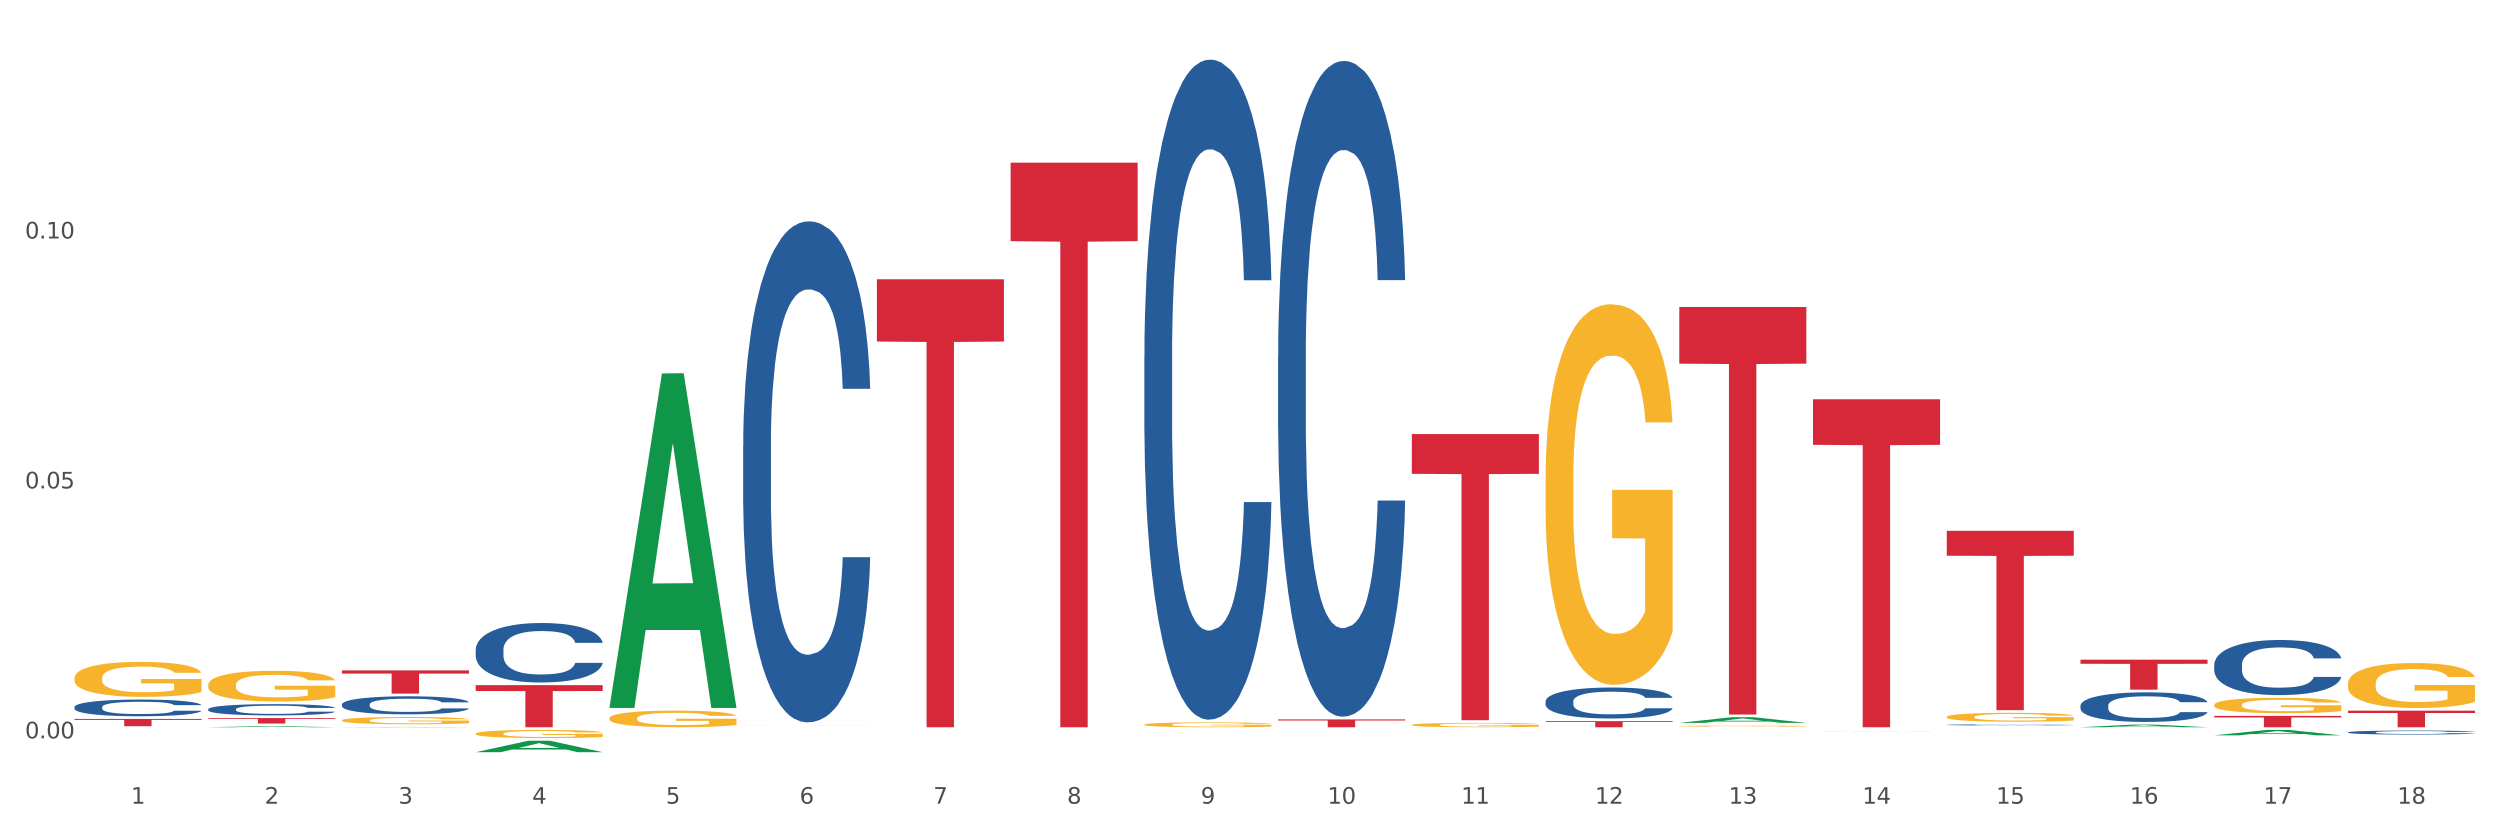 <?xml version="1.0" encoding="utf-8" standalone="no"?>
<!DOCTYPE svg PUBLIC "-//W3C//DTD SVG 1.1//EN"
  "http://www.w3.org/Graphics/SVG/1.1/DTD/svg11.dtd">
<svg xmlns:xlink="http://www.w3.org/1999/xlink" width="1080pt" height="360pt" viewBox="0 0 1080 360" xmlns="http://www.w3.org/2000/svg" version="1.1">
 <rect x="0" y="0" width="1080" height="360" fill="#333333" stroke="none"/>
 <defs>
  <style type="text/css">*{stroke-linejoin: round; stroke-linecap: butt}</style>
 </defs>
 <g id="figure_1">
  <g id="patch_1">
   <path d="M 0 360 
L 1080 360 
L 1080 0 
L 0 0 
z
" style="fill: #ffffff; stroke: #ffffff; stroke-linejoin: miter"/>
  </g>
  <g id="axes_1">
   <g id="matplotlib.axis_1">
    <g id="xtick_1">
     <g id="text_1">
      <!-- 1 -->
      <g style="fill: #4d4d4d" transform="translate(56.563 347.204) scale(0.096 -0.096)">
       <defs>
        <path id="DejaVuSans-31" d="M 794 531 
L 1825 531 
L 1825 4091 
L 703 3866 
L 703 4441 
L 1819 4666 
L 2450 4666 
L 2450 531 
L 3481 531 
L 3481 0 
L 794 0 
L 794 531 
z
" transform="scale(0.016)"/>
       </defs>
       <use xlink:href="#DejaVuSans-31"/>
      </g>
     </g>
    </g>
    <g id="xtick_2">
     <g id="text_2">
      <!-- 2 -->
      <g style="fill: #4d4d4d" transform="translate(114.336 347.204) scale(0.096 -0.096)">
       <defs>
        <path id="DejaVuSans-32" d="M 1228 531 
L 3431 531 
L 3431 0 
L 469 0 
L 469 531 
Q 828 903 1448 1529 
Q 2069 2156 2228 2338 
Q 2531 2678 2651 2914 
Q 2772 3150 2772 3378 
Q 2772 3750 2511 3984 
Q 2250 4219 1831 4219 
Q 1534 4219 1204 4116 
Q 875 4013 500 3803 
L 500 4441 
Q 881 4594 1212 4672 
Q 1544 4750 1819 4750 
Q 2544 4750 2975 4387 
Q 3406 4025 3406 3419 
Q 3406 3131 3298 2873 
Q 3191 2616 2906 2266 
Q 2828 2175 2409 1742 
Q 1991 1309 1228 531 
z
" transform="scale(0.016)"/>
       </defs>
       <use xlink:href="#DejaVuSans-32"/>
      </g>
     </g>
    </g>
    <g id="xtick_3">
     <g id="text_3">
      <!-- 3 -->
      <g style="fill: #4d4d4d" transform="translate(172.109 347.204) scale(0.096 -0.096)">
       <defs>
        <path id="DejaVuSans-33" d="M 2597 2516 
Q 3050 2419 3304 2112 
Q 3559 1806 3559 1356 
Q 3559 666 3084 287 
Q 2609 -91 1734 -91 
Q 1441 -91 1130 -33 
Q 819 25 488 141 
L 488 750 
Q 750 597 1062 519 
Q 1375 441 1716 441 
Q 2309 441 2620 675 
Q 2931 909 2931 1356 
Q 2931 1769 2642 2001 
Q 2353 2234 1838 2234 
L 1294 2234 
L 1294 2753 
L 1863 2753 
Q 2328 2753 2575 2939 
Q 2822 3125 2822 3475 
Q 2822 3834 2567 4026 
Q 2313 4219 1838 4219 
Q 1578 4219 1281 4162 
Q 984 4106 628 3988 
L 628 4550 
Q 988 4650 1302 4700 
Q 1616 4750 1894 4750 
Q 2613 4750 3031 4423 
Q 3450 4097 3450 3541 
Q 3450 3153 3228 2886 
Q 3006 2619 2597 2516 
z
" transform="scale(0.016)"/>
       </defs>
       <use xlink:href="#DejaVuSans-33"/>
      </g>
     </g>
    </g>
    <g id="xtick_4">
     <g id="text_4">
      <!-- 4 -->
      <g style="fill: #4d4d4d" transform="translate(229.882 347.204) scale(0.096 -0.096)">
       <defs>
        <path id="DejaVuSans-34" d="M 2419 4116 
L 825 1625 
L 2419 1625 
L 2419 4116 
z
M 2253 4666 
L 3047 4666 
L 3047 1625 
L 3713 1625 
L 3713 1100 
L 3047 1100 
L 3047 0 
L 2419 0 
L 2419 1100 
L 313 1100 
L 313 1709 
L 2253 4666 
z
" transform="scale(0.016)"/>
       </defs>
       <use xlink:href="#DejaVuSans-34"/>
      </g>
     </g>
    </g>
    <g id="xtick_5">
     <g id="text_5">
      <!-- 5 -->
      <g style="fill: #4d4d4d" transform="translate(287.655 347.204) scale(0.096 -0.096)">
       <defs>
        <path id="DejaVuSans-35" d="M 691 4666 
L 3169 4666 
L 3169 4134 
L 1269 4134 
L 1269 2991 
Q 1406 3038 1543 3061 
Q 1681 3084 1819 3084 
Q 2600 3084 3056 2656 
Q 3513 2228 3513 1497 
Q 3513 744 3044 326 
Q 2575 -91 1722 -91 
Q 1428 -91 1123 -41 
Q 819 9 494 109 
L 494 744 
Q 775 591 1075 516 
Q 1375 441 1709 441 
Q 2250 441 2565 725 
Q 2881 1009 2881 1497 
Q 2881 1984 2565 2268 
Q 2250 2553 1709 2553 
Q 1456 2553 1204 2497 
Q 953 2441 691 2322 
L 691 4666 
z
" transform="scale(0.016)"/>
       </defs>
       <use xlink:href="#DejaVuSans-35"/>
      </g>
     </g>
    </g>
    <g id="xtick_6">
     <g id="text_6">
      <!-- 6 -->
      <g style="fill: #4d4d4d" transform="translate(345.428 347.204) scale(0.096 -0.096)">
       <defs>
        <path id="DejaVuSans-36" d="M 2113 2584 
Q 1688 2584 1439 2293 
Q 1191 2003 1191 1497 
Q 1191 994 1439 701 
Q 1688 409 2113 409 
Q 2538 409 2786 701 
Q 3034 994 3034 1497 
Q 3034 2003 2786 2293 
Q 2538 2584 2113 2584 
z
M 3366 4563 
L 3366 3988 
Q 3128 4100 2886 4159 
Q 2644 4219 2406 4219 
Q 1781 4219 1451 3797 
Q 1122 3375 1075 2522 
Q 1259 2794 1537 2939 
Q 1816 3084 2150 3084 
Q 2853 3084 3261 2657 
Q 3669 2231 3669 1497 
Q 3669 778 3244 343 
Q 2819 -91 2113 -91 
Q 1303 -91 875 529 
Q 447 1150 447 2328 
Q 447 3434 972 4092 
Q 1497 4750 2381 4750 
Q 2619 4750 2861 4703 
Q 3103 4656 3366 4563 
z
" transform="scale(0.016)"/>
       </defs>
       <use xlink:href="#DejaVuSans-36"/>
      </g>
     </g>
    </g>
    <g id="xtick_7">
     <g id="text_7">
      <!-- 7 -->
      <g style="fill: #4d4d4d" transform="translate(403.201 347.204) scale(0.096 -0.096)">
       <defs>
        <path id="DejaVuSans-37" d="M 525 4666 
L 3525 4666 
L 3525 4397 
L 1831 0 
L 1172 0 
L 2766 4134 
L 525 4134 
L 525 4666 
z
" transform="scale(0.016)"/>
       </defs>
       <use xlink:href="#DejaVuSans-37"/>
      </g>
     </g>
    </g>
    <g id="xtick_8">
     <g id="text_8">
      <!-- 8 -->
      <g style="fill: #4d4d4d" transform="translate(460.974 347.204) scale(0.096 -0.096)">
       <defs>
        <path id="DejaVuSans-38" d="M 2034 2216 
Q 1584 2216 1326 1975 
Q 1069 1734 1069 1313 
Q 1069 891 1326 650 
Q 1584 409 2034 409 
Q 2484 409 2743 651 
Q 3003 894 3003 1313 
Q 3003 1734 2745 1975 
Q 2488 2216 2034 2216 
z
M 1403 2484 
Q 997 2584 770 2862 
Q 544 3141 544 3541 
Q 544 4100 942 4425 
Q 1341 4750 2034 4750 
Q 2731 4750 3128 4425 
Q 3525 4100 3525 3541 
Q 3525 3141 3298 2862 
Q 3072 2584 2669 2484 
Q 3125 2378 3379 2068 
Q 3634 1759 3634 1313 
Q 3634 634 3220 271 
Q 2806 -91 2034 -91 
Q 1263 -91 848 271 
Q 434 634 434 1313 
Q 434 1759 690 2068 
Q 947 2378 1403 2484 
z
M 1172 3481 
Q 1172 3119 1398 2916 
Q 1625 2713 2034 2713 
Q 2441 2713 2670 2916 
Q 2900 3119 2900 3481 
Q 2900 3844 2670 4047 
Q 2441 4250 2034 4250 
Q 1625 4250 1398 4047 
Q 1172 3844 1172 3481 
z
" transform="scale(0.016)"/>
       </defs>
       <use xlink:href="#DejaVuSans-38"/>
      </g>
     </g>
    </g>
    <g id="xtick_9">
     <g id="text_9">
      <!-- 9 -->
      <g style="fill: #4d4d4d" transform="translate(518.747 347.204) scale(0.096 -0.096)">
       <defs>
        <path id="DejaVuSans-39" d="M 703 97 
L 703 672 
Q 941 559 1184 500 
Q 1428 441 1663 441 
Q 2288 441 2617 861 
Q 2947 1281 2994 2138 
Q 2813 1869 2534 1725 
Q 2256 1581 1919 1581 
Q 1219 1581 811 2004 
Q 403 2428 403 3163 
Q 403 3881 828 4315 
Q 1253 4750 1959 4750 
Q 2769 4750 3195 4129 
Q 3622 3509 3622 2328 
Q 3622 1225 3098 567 
Q 2575 -91 1691 -91 
Q 1453 -91 1209 -44 
Q 966 3 703 97 
z
M 1959 2075 
Q 2384 2075 2632 2365 
Q 2881 2656 2881 3163 
Q 2881 3666 2632 3958 
Q 2384 4250 1959 4250 
Q 1534 4250 1286 3958 
Q 1038 3666 1038 3163 
Q 1038 2656 1286 2365 
Q 1534 2075 1959 2075 
z
" transform="scale(0.016)"/>
       </defs>
       <use xlink:href="#DejaVuSans-39"/>
      </g>
     </g>
    </g>
    <g id="xtick_10">
     <g id="text_10">
      <!-- 10 -->
      <g style="fill: #4d4d4d" transform="translate(573.466 347.204) scale(0.096 -0.096)">
       <defs>
        <path id="DejaVuSans-30" d="M 2034 4250 
Q 1547 4250 1301 3770 
Q 1056 3291 1056 2328 
Q 1056 1369 1301 889 
Q 1547 409 2034 409 
Q 2525 409 2770 889 
Q 3016 1369 3016 2328 
Q 3016 3291 2770 3770 
Q 2525 4250 2034 4250 
z
M 2034 4750 
Q 2819 4750 3233 4129 
Q 3647 3509 3647 2328 
Q 3647 1150 3233 529 
Q 2819 -91 2034 -91 
Q 1250 -91 836 529 
Q 422 1150 422 2328 
Q 422 3509 836 4129 
Q 1250 4750 2034 4750 
z
" transform="scale(0.016)"/>
       </defs>
       <use xlink:href="#DejaVuSans-31"/>
       <use xlink:href="#DejaVuSans-30" transform="translate(63.623 0)"/>
      </g>
     </g>
    </g>
    <g id="xtick_11">
     <g id="text_11">
      <!-- 11 -->
      <g style="fill: #4d4d4d" transform="translate(631.239 347.204) scale(0.096 -0.096)">
       <use xlink:href="#DejaVuSans-31"/>
       <use xlink:href="#DejaVuSans-31" transform="translate(63.623 0)"/>
      </g>
     </g>
    </g>
    <g id="xtick_12">
     <g id="text_12">
      <!-- 12 -->
      <g style="fill: #4d4d4d" transform="translate(689.012 347.204) scale(0.096 -0.096)">
       <use xlink:href="#DejaVuSans-31"/>
       <use xlink:href="#DejaVuSans-32" transform="translate(63.623 0)"/>
      </g>
     </g>
    </g>
    <g id="xtick_13">
     <g id="text_13">
      <!-- 13 -->
      <g style="fill: #4d4d4d" transform="translate(746.785 347.204) scale(0.096 -0.096)">
       <use xlink:href="#DejaVuSans-31"/>
       <use xlink:href="#DejaVuSans-33" transform="translate(63.623 0)"/>
      </g>
     </g>
    </g>
    <g id="xtick_14">
     <g id="text_14">
      <!-- 14 -->
      <g style="fill: #4d4d4d" transform="translate(804.558 347.204) scale(0.096 -0.096)">
       <use xlink:href="#DejaVuSans-31"/>
       <use xlink:href="#DejaVuSans-34" transform="translate(63.623 0)"/>
      </g>
     </g>
    </g>
    <g id="xtick_15">
     <g id="text_15">
      <!-- 15 -->
      <g style="fill: #4d4d4d" transform="translate(862.331 347.204) scale(0.096 -0.096)">
       <use xlink:href="#DejaVuSans-31"/>
       <use xlink:href="#DejaVuSans-35" transform="translate(63.623 0)"/>
      </g>
     </g>
    </g>
    <g id="xtick_16">
     <g id="text_16">
      <!-- 16 -->
      <g style="fill: #4d4d4d" transform="translate(920.104 347.204) scale(0.096 -0.096)">
       <use xlink:href="#DejaVuSans-31"/>
       <use xlink:href="#DejaVuSans-36" transform="translate(63.623 0)"/>
      </g>
     </g>
    </g>
    <g id="xtick_17">
     <g id="text_17">
      <!-- 17 -->
      <g style="fill: #4d4d4d" transform="translate(977.877 347.204) scale(0.096 -0.096)">
       <use xlink:href="#DejaVuSans-31"/>
       <use xlink:href="#DejaVuSans-37" transform="translate(63.623 0)"/>
      </g>
     </g>
    </g>
    <g id="xtick_18">
     <g id="text_18">
      <!-- 18 -->
      <g style="fill: #4d4d4d" transform="translate(1035.65 347.204) scale(0.096 -0.096)">
       <use xlink:href="#DejaVuSans-31"/>
       <use xlink:href="#DejaVuSans-38" transform="translate(63.623 0)"/>
      </g>
     </g>
    </g>
    <g id="xtick_19"/>
    <g id="xtick_20"/>
    <g id="xtick_21"/>
    <g id="xtick_22"/>
    <g id="xtick_23"/>
    <g id="xtick_24"/>
    <g id="xtick_25"/>
    <g id="xtick_26"/>
    <g id="xtick_27"/>
    <g id="xtick_28"/>
    <g id="xtick_29"/>
    <g id="xtick_30"/>
    <g id="xtick_31"/>
    <g id="xtick_32"/>
    <g id="xtick_33"/>
    <g id="xtick_34"/>
    <g id="xtick_35"/>
   </g>
   <g id="matplotlib.axis_2">
    <g id="ytick_1">
     <g id="text_19">
      <!-- 0.00 -->
      <g style="fill: #4d4d4d" transform="translate(10.8 318.974) scale(0.096 -0.096)">
       <defs>
        <path id="DejaVuSans-2e" d="M 684 794 
L 1344 794 
L 1344 0 
L 684 0 
L 684 794 
z
" transform="scale(0.016)"/>
       </defs>
       <use xlink:href="#DejaVuSans-30"/>
       <use xlink:href="#DejaVuSans-2e" transform="translate(63.623 0)"/>
       <use xlink:href="#DejaVuSans-30" transform="translate(95.41 0)"/>
       <use xlink:href="#DejaVuSans-30" transform="translate(159.033 0)"/>
      </g>
     </g>
    </g>
    <g id="ytick_2">
     <g id="text_20">
      <!-- 0.05 -->
      <g style="fill: #4d4d4d" transform="translate(10.8 211.002) scale(0.096 -0.096)">
       <use xlink:href="#DejaVuSans-30"/>
       <use xlink:href="#DejaVuSans-2e" transform="translate(63.623 0)"/>
       <use xlink:href="#DejaVuSans-30" transform="translate(95.41 0)"/>
       <use xlink:href="#DejaVuSans-35" transform="translate(159.033 0)"/>
      </g>
     </g>
    </g>
    <g id="ytick_3">
     <g id="text_21">
      <!-- 0.10 -->
      <g style="fill: #4d4d4d" transform="translate(10.8 103.029) scale(0.096 -0.096)">
       <use xlink:href="#DejaVuSans-30"/>
       <use xlink:href="#DejaVuSans-2e" transform="translate(63.623 0)"/>
       <use xlink:href="#DejaVuSans-31" transform="translate(95.41 0)"/>
       <use xlink:href="#DejaVuSans-30" transform="translate(159.033 0)"/>
      </g>
     </g>
    </g>
    <g id="ytick_4"/>
    <g id="ytick_5"/>
    <g id="ytick_6"/>
   </g>
   <g id="PolyCollection_1">
    <path d="M 263.267 305.566 
L 263.324 305.43 
L 285.956 161.344 
L 295.349 161.208 
L 318.151 305.837 
L 307.288 305.837 
L 302.365 272.158 
L 278.997 272.158 
L 278.827 272.701 
L 274.074 305.837 
L 263.267 305.837 
L 263.267 305.566 
L 281.939 252.06 
L 299.423 251.924 
L 290.766 192.035 
L 290.653 191.763 
L 290.539 192.171 
L 281.882 251.924 
L 281.939 252.06 
L 263.267 305.566 
z
" clip-path="url(#pc5510f9320)" style="fill: #109648"/>
    <path d="M 898.77 314.166 
L 898.826 314.165 
L 921.459 313.029 
L 930.852 313.028 
L 953.654 314.168 
L 942.79 314.168 
L 937.868 313.903 
L 914.499 313.903 
L 914.33 313.907 
L 909.577 314.168 
L 898.77 314.168 
L 898.77 314.166 
L 917.442 313.744 
L 934.925 313.743 
L 926.268 313.271 
L 926.155 313.269 
L 926.042 313.272 
L 917.385 313.743 
L 917.442 313.744 
L 898.77 314.166 
z
" clip-path="url(#pc5510f9320)" style="fill: #109648"/>
    <path d="M 783.224 315.931 
L 783.28 315.931 
L 805.913 315.88 
L 815.306 315.88 
L 838.108 315.931 
L 827.244 315.931 
L 822.322 315.919 
L 798.953 315.919 
L 798.784 315.919 
L 794.031 315.931 
L 783.224 315.931 
L 783.224 315.931 
L 801.896 315.912 
L 819.38 315.912 
L 810.722 315.891 
L 810.609 315.891 
L 810.496 315.891 
L 801.839 315.912 
L 801.896 315.912 
L 783.224 315.931 
z
" clip-path="url(#pc5510f9320)" style="fill: #109648"/>
    <path d="M 725.451 312.275 
L 725.507 312.272 
L 748.14 309.828 
L 757.533 309.826 
L 780.335 312.279 
L 769.471 312.279 
L 764.549 311.708 
L 741.181 311.708 
L 741.011 311.717 
L 736.258 312.279 
L 725.451 312.279 
L 725.451 312.275 
L 744.123 311.367 
L 761.607 311.365 
L 752.95 310.349 
L 752.836 310.344 
L 752.723 310.351 
L 744.066 311.365 
L 744.123 311.367 
L 725.451 312.275 
z
" clip-path="url(#pc5510f9320)" style="fill: #109648"/>
    <path d="M 147.721 314.168 
L 147.778 314.168 
L 170.41 314.048 
L 179.803 314.048 
L 202.605 314.168 
L 191.742 314.168 
L 186.819 314.14 
L 163.451 314.14 
L 163.281 314.141 
L 158.528 314.168 
L 147.721 314.168 
L 147.721 314.168 
L 166.393 314.124 
L 183.877 314.124 
L 175.22 314.074 
L 175.107 314.074 
L 174.993 314.074 
L 166.336 314.124 
L 166.393 314.124 
L 147.721 314.168 
z
" clip-path="url(#pc5510f9320)" style="fill: #109648"/>
    <path d="M 205.494 324.94 
L 205.551 324.936 
L 228.183 320.008 
L 237.576 320.003 
L 260.378 324.95 
L 249.515 324.95 
L 244.592 323.798 
L 221.224 323.798 
L 221.054 323.816 
L 216.301 324.95 
L 205.494 324.95 
L 205.494 324.94 
L 224.166 323.11 
L 241.65 323.106 
L 232.993 321.057 
L 232.88 321.048 
L 232.766 321.062 
L 224.109 323.106 
L 224.166 323.11 
L 205.494 324.94 
z
" clip-path="url(#pc5510f9320)" style="fill: #109648"/>
    <path d="M 89.948 314.168 
L 90.005 314.167 
L 112.637 313.712 
L 122.03 313.711 
L 144.832 314.168 
L 133.969 314.168 
L 129.046 314.062 
L 105.678 314.062 
L 105.508 314.064 
L 100.755 314.168 
L 89.948 314.168 
L 89.948 314.168 
L 108.62 313.998 
L 126.104 313.998 
L 117.447 313.809 
L 117.334 313.808 
L 117.22 313.809 
L 108.563 313.998 
L 108.62 313.998 
L 89.948 314.168 
z
" clip-path="url(#pc5510f9320)" style="fill: #109648"/>
    <path d="M 552.132 310.787 
L 607.016 310.787 
L 607.016 311.257 
L 585.427 311.26 
L 585.427 314.168 
L 573.591 314.168 
L 573.591 311.26 
L 552.132 311.257 
L 552.132 310.79 
L 552.132 310.787 
z
" clip-path="url(#pc5510f9320)" style="fill: #d62839"/>
    <path d="M 840.997 229.318 
L 895.881 229.318 
L 895.881 240.084 
L 874.291 240.156 
L 874.291 306.784 
L 862.456 306.784 
L 862.456 240.156 
L 840.997 240.084 
L 840.997 229.391 
L 840.997 229.318 
z
" clip-path="url(#pc5510f9320)" style="fill: #d62839"/>
    <path d="M 667.678 311.541 
L 722.562 311.541 
L 722.562 311.906 
L 700.973 311.908 
L 700.973 314.168 
L 689.137 314.168 
L 689.137 311.908 
L 667.678 311.906 
L 667.678 311.543 
L 667.678 311.541 
z
" clip-path="url(#pc5510f9320)" style="fill: #d62839"/>
    <path d="M 609.905 187.517 
L 664.789 187.517 
L 664.789 204.697 
L 643.2 204.813 
L 643.2 311.138 
L 631.364 311.138 
L 631.364 204.813 
L 609.905 204.697 
L 609.905 187.633 
L 609.905 187.517 
z
" clip-path="url(#pc5510f9320)" style="fill: #d62839"/>
    <path d="M 783.224 172.481 
L 838.108 172.481 
L 838.108 192.171 
L 816.519 192.304 
L 816.519 314.168 
L 804.683 314.168 
L 804.683 192.304 
L 783.224 192.171 
L 783.224 172.614 
L 783.224 172.481 
z
" clip-path="url(#pc5510f9320)" style="fill: #d62839"/>
    <path d="M 725.451 132.637 
L 780.335 132.637 
L 780.335 157.1 
L 758.746 157.265 
L 758.746 308.668 
L 746.91 308.668 
L 746.91 157.265 
L 725.451 157.1 
L 725.451 132.802 
L 725.451 132.637 
z
" clip-path="url(#pc5510f9320)" style="fill: #d62839"/>
    <path d="M 609.905 313.162 
L 609.97 313.16 
L 609.97 313.098 
L 610.099 313.045 
L 610.747 312.917 
L 611.719 312.811 
L 612.432 312.755 
L 613.145 312.709 
L 613.987 312.662 
L 615.024 312.615 
L 616.903 312.544 
L 618.069 312.509 
L 619.495 312.471 
L 622.087 312.416 
L 623.966 312.385 
L 625.91 312.36 
L 629.085 312.329 
L 631.159 312.315 
L 633.362 312.305 
L 636.019 312.298 
L 638.027 312.297 
L 642.434 312.302 
L 646.192 312.317 
L 648.006 312.329 
L 650.339 312.35 
L 651.57 312.363 
L 653.579 312.391 
L 655.653 312.427 
L 657.078 312.457 
L 659.216 312.515 
L 660.836 312.574 
L 662.327 312.645 
L 663.104 312.695 
L 663.688 312.741 
L 664.206 312.794 
L 664.724 312.878 
L 653.061 312.878 
L 652.607 312.818 
L 651.894 312.762 
L 650.857 312.707 
L 649.95 312.673 
L 648.395 312.63 
L 646.97 312.603 
L 645.479 312.582 
L 643.665 312.565 
L 642.239 312.556 
L 640.231 312.55 
L 636.278 312.551 
L 633.621 312.565 
L 631.807 312.582 
L 630.64 312.597 
L 629.604 312.615 
L 628.437 312.638 
L 627.076 312.674 
L 626.104 312.707 
L 625.132 312.748 
L 624.355 312.789 
L 623.642 312.837 
L 623.059 312.888 
L 622.605 312.941 
L 622.217 313.006 
L 621.893 313.114 
L 621.893 313.348 
L 622.022 313.401 
L 622.346 313.471 
L 622.735 313.524 
L 623.383 313.587 
L 623.966 313.63 
L 625.068 313.691 
L 626.299 313.743 
L 627.271 313.775 
L 628.243 313.803 
L 629.928 313.84 
L 631.807 313.871 
L 633.427 313.89 
L 635.63 313.907 
L 637.12 313.914 
L 638.416 313.917 
L 641.591 313.917 
L 643.859 313.912 
L 646.386 313.9 
L 648.33 313.885 
L 649.95 313.866 
L 651.765 313.835 
L 652.931 313.806 
L 652.931 313.449 
L 638.675 313.447 
L 638.675 313.209 
L 664.789 313.209 
L 664.789 313.907 
L 663.688 313.943 
L 662.456 313.975 
L 661.16 314.004 
L 659.216 314.04 
L 656.884 314.074 
L 654.81 314.098 
L 652.607 314.119 
L 650.015 314.138 
L 646.646 314.155 
L 644.572 314.162 
L 641.98 314.167 
L 638.935 314.168 
L 636.278 314.165 
L 633.686 314.156 
L 630.964 314.141 
L 628.308 314.119 
L 626.299 314.097 
L 624.29 314.069 
L 622.152 314.033 
L 620.467 313.999 
L 619.171 313.968 
L 617.745 313.929 
L 616.19 313.878 
L 615.024 313.832 
L 613.987 313.784 
L 612.886 313.722 
L 612.108 313.669 
L 611.33 313.603 
L 610.877 313.553 
L 610.358 313.476 
L 609.97 313.368 
L 609.905 313.162 
z
" clip-path="url(#pc5510f9320)" style="fill: #f7b32b"/>
    <path d="M 32.175 310.582 
L 87.059 310.582 
L 87.059 311.018 
L 65.47 311.021 
L 65.47 313.719 
L 53.635 313.719 
L 53.635 311.021 
L 32.175 311.018 
L 32.175 310.585 
L 32.175 310.582 
z
" clip-path="url(#pc5510f9320)" style="fill: #d62839"/>
    <path d="M 494.359 313.041 
L 494.424 313.039 
L 494.424 312.971 
L 494.553 312.911 
L 495.201 312.768 
L 496.173 312.649 
L 496.886 312.586 
L 497.599 312.534 
L 498.441 312.483 
L 499.478 312.429 
L 501.357 312.351 
L 502.523 312.31 
L 503.949 312.268 
L 506.541 312.207 
L 508.42 312.173 
L 510.364 312.144 
L 513.539 312.109 
L 515.613 312.094 
L 517.816 312.083 
L 520.473 312.075 
L 522.481 312.073 
L 526.888 312.079 
L 530.646 312.096 
L 532.46 312.109 
L 534.793 312.132 
L 536.024 312.148 
L 538.033 312.178 
L 540.107 312.219 
L 541.532 312.253 
L 543.671 312.318 
L 545.29 312.383 
L 546.781 312.463 
L 547.558 312.519 
L 548.142 312.571 
L 548.66 312.63 
L 549.178 312.724 
L 537.515 312.724 
L 537.061 312.657 
L 536.348 312.594 
L 535.311 312.532 
L 534.404 312.494 
L 532.849 312.446 
L 531.424 312.416 
L 529.933 312.393 
L 528.119 312.374 
L 526.693 312.364 
L 524.685 312.356 
L 520.732 312.358 
L 518.075 312.374 
L 516.261 312.393 
L 515.094 312.41 
L 514.058 312.429 
L 512.891 312.456 
L 511.53 312.496 
L 510.558 312.532 
L 509.586 312.578 
L 508.809 312.624 
L 508.096 312.678 
L 507.513 312.735 
L 507.059 312.795 
L 506.671 312.867 
L 506.347 312.988 
L 506.347 313.25 
L 506.476 313.309 
L 506.8 313.388 
L 507.189 313.447 
L 507.837 313.518 
L 508.42 313.566 
L 509.522 313.635 
L 510.753 313.692 
L 511.725 313.728 
L 512.697 313.759 
L 514.382 313.801 
L 516.261 313.835 
L 517.881 313.857 
L 520.084 313.876 
L 521.574 313.883 
L 522.87 313.887 
L 526.045 313.887 
L 528.313 313.881 
L 530.84 313.868 
L 532.784 313.851 
L 534.404 313.83 
L 536.219 313.795 
L 537.385 313.763 
L 537.385 313.363 
L 523.129 313.361 
L 523.129 313.095 
L 549.243 313.095 
L 549.243 313.876 
L 548.142 313.916 
L 546.91 313.952 
L 545.614 313.985 
L 543.671 314.025 
L 541.338 314.063 
L 539.264 314.09 
L 537.061 314.113 
L 534.469 314.134 
L 531.1 314.153 
L 529.026 314.161 
L 526.434 314.167 
L 523.389 314.168 
L 520.732 314.165 
L 518.14 314.155 
L 515.418 314.138 
L 512.762 314.113 
L 510.753 314.088 
L 508.744 314.057 
L 506.606 314.017 
L 504.921 313.979 
L 503.625 313.945 
L 502.199 313.901 
L 500.644 313.843 
L 499.478 313.791 
L 498.441 313.738 
L 497.34 313.669 
L 496.562 313.61 
L 495.784 313.535 
L 495.331 313.48 
L 494.812 313.393 
L 494.424 313.273 
L 494.359 313.041 
z
" clip-path="url(#pc5510f9320)" style="fill: #f7b32b"/>
    <path d="M 205.494 295.991 
L 260.378 295.991 
L 260.378 298.517 
L 238.789 298.534 
L 238.789 314.168 
L 226.953 314.168 
L 226.953 298.534 
L 205.494 298.517 
L 205.494 296.008 
L 205.494 295.991 
z
" clip-path="url(#pc5510f9320)" style="fill: #d62839"/>
    <path d="M 378.813 120.654 
L 433.697 120.654 
L 433.697 147.546 
L 412.108 147.728 
L 412.108 314.168 
L 400.272 314.168 
L 400.272 147.728 
L 378.813 147.546 
L 378.813 120.835 
L 378.813 120.654 
z
" clip-path="url(#pc5510f9320)" style="fill: #d62839"/>
    <path d="M 436.586 70.284 
L 491.47 70.284 
L 491.47 104.176 
L 469.881 104.405 
L 469.881 314.168 
L 458.045 314.168 
L 458.045 104.405 
L 436.586 104.176 
L 436.586 70.513 
L 436.586 70.284 
z
" clip-path="url(#pc5510f9320)" style="fill: #d62839"/>
    <path d="M 1014.316 295.413 
L 1014.38 295.395 
L 1014.38 294.756 
L 1014.51 294.206 
L 1015.158 292.876 
L 1016.13 291.776 
L 1016.843 291.19 
L 1017.556 290.711 
L 1018.398 290.232 
L 1019.435 289.736 
L 1021.314 289.008 
L 1022.48 288.636 
L 1023.906 288.246 
L 1026.498 287.678 
L 1028.377 287.359 
L 1030.321 287.092 
L 1033.496 286.773 
L 1035.57 286.631 
L 1037.773 286.525 
L 1040.429 286.454 
L 1042.438 286.436 
L 1046.845 286.489 
L 1050.603 286.649 
L 1052.417 286.773 
L 1054.75 286.986 
L 1055.981 287.128 
L 1057.99 287.412 
L 1060.063 287.784 
L 1061.489 288.104 
L 1063.627 288.707 
L 1065.247 289.31 
L 1066.738 290.055 
L 1067.515 290.57 
L 1068.098 291.049 
L 1068.617 291.598 
L 1069.135 292.468 
L 1057.471 292.468 
L 1057.018 291.847 
L 1056.305 291.261 
L 1055.268 290.694 
L 1054.361 290.339 
L 1052.806 289.895 
L 1051.38 289.612 
L 1049.89 289.399 
L 1048.076 289.221 
L 1046.65 289.133 
L 1044.641 289.062 
L 1040.689 289.079 
L 1038.032 289.221 
L 1036.218 289.399 
L 1035.051 289.558 
L 1034.014 289.736 
L 1032.848 289.984 
L 1031.487 290.357 
L 1030.515 290.694 
L 1029.543 291.119 
L 1028.766 291.545 
L 1028.053 292.042 
L 1027.47 292.574 
L 1027.016 293.124 
L 1026.627 293.798 
L 1026.303 294.916 
L 1026.303 297.346 
L 1026.433 297.896 
L 1026.757 298.624 
L 1027.146 299.174 
L 1027.794 299.83 
L 1028.377 300.273 
L 1029.479 300.912 
L 1030.71 301.444 
L 1031.682 301.781 
L 1032.654 302.065 
L 1034.338 302.455 
L 1036.218 302.775 
L 1037.838 302.97 
L 1040.041 303.147 
L 1041.531 303.218 
L 1042.827 303.254 
L 1046.002 303.254 
L 1048.27 303.201 
L 1050.797 303.076 
L 1052.741 302.917 
L 1054.361 302.722 
L 1056.176 302.402 
L 1057.342 302.101 
L 1057.342 298.393 
L 1043.086 298.375 
L 1043.086 295.909 
L 1069.2 295.909 
L 1069.2 303.147 
L 1068.098 303.52 
L 1066.867 303.857 
L 1065.571 304.159 
L 1063.627 304.531 
L 1061.295 304.886 
L 1059.221 305.134 
L 1057.018 305.347 
L 1054.426 305.542 
L 1051.056 305.72 
L 1048.983 305.791 
L 1046.391 305.844 
L 1043.345 305.862 
L 1040.689 305.826 
L 1038.097 305.737 
L 1035.375 305.578 
L 1032.718 305.347 
L 1030.71 305.117 
L 1028.701 304.833 
L 1026.563 304.46 
L 1024.878 304.105 
L 1023.582 303.786 
L 1022.156 303.378 
L 1020.601 302.846 
L 1019.435 302.367 
L 1018.398 301.87 
L 1017.296 301.231 
L 1016.519 300.681 
L 1015.741 299.99 
L 1015.288 299.475 
L 1014.769 298.677 
L 1014.38 297.559 
L 1014.316 295.413 
z
" clip-path="url(#pc5510f9320)" style="fill: #f7b32b"/>
    <path d="M 956.543 304.517 
L 956.607 304.511 
L 956.607 304.292 
L 956.737 304.104 
L 957.385 303.648 
L 958.357 303.272 
L 959.07 303.071 
L 959.783 302.907 
L 960.625 302.743 
L 961.662 302.573 
L 963.541 302.324 
L 964.707 302.196 
L 966.133 302.063 
L 968.725 301.868 
L 970.604 301.759 
L 972.548 301.668 
L 975.723 301.558 
L 977.797 301.51 
L 980 301.473 
L 982.656 301.449 
L 984.665 301.443 
L 989.072 301.461 
L 992.83 301.516 
L 994.644 301.558 
L 996.977 301.631 
L 998.208 301.68 
L 1000.217 301.777 
L 1002.29 301.905 
L 1003.716 302.014 
L 1005.854 302.221 
L 1007.474 302.427 
L 1008.965 302.682 
L 1009.742 302.859 
L 1010.325 303.023 
L 1010.844 303.211 
L 1011.362 303.509 
L 999.698 303.509 
L 999.245 303.296 
L 998.532 303.096 
L 997.495 302.901 
L 996.588 302.78 
L 995.033 302.628 
L 993.607 302.531 
L 992.117 302.458 
L 990.303 302.397 
L 988.877 302.367 
L 986.868 302.342 
L 982.916 302.348 
L 980.259 302.397 
L 978.445 302.458 
L 977.278 302.512 
L 976.241 302.573 
L 975.075 302.658 
L 973.714 302.786 
L 972.742 302.901 
L 971.77 303.047 
L 970.993 303.193 
L 970.28 303.363 
L 969.697 303.545 
L 969.243 303.734 
L 968.854 303.964 
L 968.53 304.347 
L 968.53 305.179 
L 968.66 305.368 
L 968.984 305.617 
L 969.373 305.805 
L 970.021 306.03 
L 970.604 306.182 
L 971.706 306.401 
L 972.937 306.583 
L 973.909 306.698 
L 974.881 306.796 
L 976.565 306.929 
L 978.445 307.039 
L 980.065 307.105 
L 982.268 307.166 
L 983.758 307.19 
L 985.054 307.203 
L 988.229 307.203 
L 990.497 307.184 
L 993.024 307.142 
L 994.968 307.087 
L 996.588 307.02 
L 998.403 306.911 
L 999.569 306.808 
L 999.569 305.538 
L 985.313 305.532 
L 985.313 304.687 
L 1011.427 304.687 
L 1011.427 307.166 
L 1010.325 307.294 
L 1009.094 307.409 
L 1007.798 307.512 
L 1005.854 307.64 
L 1003.522 307.762 
L 1001.448 307.847 
L 999.245 307.92 
L 996.653 307.986 
L 993.283 308.047 
L 991.21 308.071 
L 988.618 308.09 
L 985.572 308.096 
L 982.916 308.084 
L 980.324 308.053 
L 977.602 307.998 
L 974.945 307.92 
L 972.937 307.841 
L 970.928 307.743 
L 968.79 307.616 
L 967.105 307.494 
L 965.809 307.385 
L 964.383 307.245 
L 962.828 307.063 
L 961.662 306.899 
L 960.625 306.729 
L 959.523 306.51 
L 958.746 306.322 
L 957.968 306.085 
L 957.515 305.909 
L 956.996 305.635 
L 956.607 305.252 
L 956.543 304.517 
z
" clip-path="url(#pc5510f9320)" style="fill: #f7b32b"/>
    <path d="M 840.997 309.717 
L 841.062 309.714 
L 841.062 309.587 
L 841.191 309.478 
L 841.839 309.215 
L 842.811 308.998 
L 843.524 308.882 
L 844.237 308.787 
L 845.079 308.693 
L 846.116 308.594 
L 847.995 308.451 
L 849.161 308.377 
L 850.587 308.3 
L 853.179 308.187 
L 855.058 308.124 
L 857.002 308.072 
L 860.177 308.009 
L 862.251 307.98 
L 864.454 307.959 
L 867.111 307.945 
L 869.119 307.942 
L 873.526 307.952 
L 877.284 307.984 
L 879.098 308.009 
L 881.431 308.051 
L 882.662 308.079 
L 884.671 308.135 
L 886.744 308.208 
L 888.17 308.272 
L 890.308 308.391 
L 891.928 308.51 
L 893.419 308.658 
L 894.196 308.759 
L 894.779 308.854 
L 895.298 308.963 
L 895.816 309.135 
L 884.153 309.135 
L 883.699 309.012 
L 882.986 308.896 
L 881.949 308.784 
L 881.042 308.714 
L 879.487 308.626 
L 878.061 308.57 
L 876.571 308.528 
L 874.757 308.493 
L 873.331 308.475 
L 871.322 308.461 
L 867.37 308.465 
L 864.713 308.493 
L 862.899 308.528 
L 861.732 308.559 
L 860.695 308.594 
L 859.529 308.643 
L 858.168 308.717 
L 857.196 308.784 
L 856.224 308.868 
L 855.447 308.952 
L 854.734 309.05 
L 854.151 309.156 
L 853.697 309.264 
L 853.308 309.398 
L 852.984 309.619 
L 852.984 310.099 
L 853.114 310.208 
L 853.438 310.352 
L 853.827 310.461 
L 854.475 310.591 
L 855.058 310.678 
L 856.16 310.805 
L 857.391 310.91 
L 858.363 310.976 
L 859.335 311.033 
L 861.019 311.11 
L 862.899 311.173 
L 864.519 311.212 
L 866.722 311.247 
L 868.212 311.261 
L 869.508 311.268 
L 872.683 311.268 
L 874.951 311.257 
L 877.478 311.233 
L 879.422 311.201 
L 881.042 311.162 
L 882.857 311.099 
L 884.023 311.04 
L 884.023 310.306 
L 869.767 310.303 
L 869.767 309.815 
L 895.881 309.815 
L 895.881 311.247 
L 894.779 311.32 
L 893.548 311.387 
L 892.252 311.447 
L 890.308 311.52 
L 887.976 311.59 
L 885.902 311.64 
L 883.699 311.682 
L 881.107 311.72 
L 877.737 311.755 
L 875.664 311.769 
L 873.072 311.78 
L 870.026 311.783 
L 867.37 311.776 
L 864.778 311.759 
L 862.056 311.727 
L 859.4 311.682 
L 857.391 311.636 
L 855.382 311.58 
L 853.244 311.506 
L 851.559 311.436 
L 850.263 311.373 
L 848.837 311.292 
L 847.282 311.187 
L 846.116 311.092 
L 845.079 310.994 
L 843.977 310.868 
L 843.2 310.759 
L 842.422 310.622 
L 841.969 310.52 
L 841.45 310.363 
L 841.062 310.142 
L 840.997 309.717 
z
" clip-path="url(#pc5510f9320)" style="fill: #f7b32b"/>
    <path d="M 725.451 313.657 
L 725.516 313.657 
L 725.516 313.641 
L 725.645 313.628 
L 726.293 313.595 
L 727.265 313.568 
L 727.978 313.554 
L 728.691 313.542 
L 729.533 313.53 
L 730.57 313.518 
L 732.449 313.5 
L 733.615 313.491 
L 735.041 313.482 
L 737.633 313.468 
L 739.512 313.46 
L 741.456 313.453 
L 744.631 313.446 
L 746.705 313.442 
L 748.908 313.44 
L 751.565 313.438 
L 753.573 313.437 
L 757.98 313.439 
L 761.738 313.443 
L 763.552 313.446 
L 765.885 313.451 
L 767.116 313.454 
L 769.125 313.461 
L 771.199 313.47 
L 772.624 313.478 
L 774.762 313.493 
L 776.382 313.508 
L 777.873 313.526 
L 778.65 313.539 
L 779.234 313.55 
L 779.752 313.564 
L 780.27 313.585 
L 768.607 313.585 
L 768.153 313.57 
L 767.44 313.556 
L 766.403 313.542 
L 765.496 313.533 
L 763.941 313.522 
L 762.516 313.515 
L 761.025 313.51 
L 759.211 313.506 
L 757.785 313.503 
L 755.776 313.502 
L 751.824 313.502 
L 749.167 313.506 
L 747.353 313.51 
L 746.186 313.514 
L 745.15 313.518 
L 743.983 313.524 
L 742.622 313.533 
L 741.65 313.542 
L 740.678 313.552 
L 739.901 313.563 
L 739.188 313.575 
L 738.605 313.588 
L 738.151 313.601 
L 737.762 313.618 
L 737.438 313.645 
L 737.438 313.705 
L 737.568 313.718 
L 737.892 313.736 
L 738.281 313.749 
L 738.929 313.766 
L 739.512 313.776 
L 740.614 313.792 
L 741.845 313.805 
L 742.817 313.813 
L 743.789 313.82 
L 745.474 313.83 
L 747.353 313.838 
L 748.973 313.842 
L 751.176 313.847 
L 752.666 313.849 
L 753.962 313.849 
L 757.137 313.849 
L 759.405 313.848 
L 761.932 313.845 
L 763.876 313.841 
L 765.496 313.836 
L 767.311 313.829 
L 768.477 313.821 
L 768.477 313.73 
L 754.221 313.73 
L 754.221 313.669 
L 780.335 313.669 
L 780.335 313.847 
L 779.234 313.856 
L 778.002 313.864 
L 776.706 313.872 
L 774.762 313.881 
L 772.43 313.889 
L 770.356 313.895 
L 768.153 313.901 
L 765.561 313.905 
L 762.192 313.91 
L 760.118 313.912 
L 757.526 313.913 
L 754.48 313.913 
L 751.824 313.912 
L 749.232 313.91 
L 746.51 313.906 
L 743.854 313.901 
L 741.845 313.895 
L 739.836 313.888 
L 737.698 313.879 
L 736.013 313.87 
L 734.717 313.862 
L 733.291 313.852 
L 731.736 313.839 
L 730.57 313.828 
L 729.533 313.816 
L 728.431 313.8 
L 727.654 313.786 
L 726.876 313.769 
L 726.423 313.757 
L 725.904 313.737 
L 725.516 313.71 
L 725.451 313.657 
z
" clip-path="url(#pc5510f9320)" style="fill: #f7b32b"/>
    <path d="M 667.678 207.413 
L 667.743 207.263 
L 667.743 201.857 
L 667.872 197.203 
L 668.52 185.941 
L 669.492 176.632 
L 670.205 171.677 
L 670.918 167.623 
L 671.76 163.569 
L 672.797 159.364 
L 674.676 153.208 
L 675.842 150.055 
L 677.268 146.752 
L 679.86 141.947 
L 681.739 139.244 
L 683.683 136.992 
L 686.858 134.289 
L 688.932 133.088 
L 691.135 132.187 
L 693.792 131.586 
L 695.8 131.436 
L 700.207 131.887 
L 703.965 133.238 
L 705.779 134.289 
L 708.112 136.091 
L 709.343 137.292 
L 711.352 139.695 
L 713.426 142.848 
L 714.851 145.551 
L 716.989 150.656 
L 718.609 155.761 
L 720.1 162.067 
L 720.877 166.422 
L 721.461 170.476 
L 721.979 175.13 
L 722.497 182.488 
L 710.834 182.488 
L 710.38 177.232 
L 709.667 172.277 
L 708.63 167.473 
L 707.723 164.47 
L 706.168 160.716 
L 704.743 158.313 
L 703.252 156.512 
L 701.438 155.01 
L 700.012 154.259 
L 698.003 153.659 
L 694.051 153.809 
L 691.394 155.01 
L 689.58 156.512 
L 688.413 157.863 
L 687.377 159.364 
L 686.21 161.467 
L 684.849 164.62 
L 683.877 167.473 
L 682.905 171.076 
L 682.128 174.68 
L 681.415 178.884 
L 680.832 183.389 
L 680.378 188.043 
L 679.99 193.749 
L 679.666 203.209 
L 679.666 223.779 
L 679.795 228.434 
L 680.119 234.59 
L 680.508 239.245 
L 681.156 244.801 
L 681.739 248.554 
L 682.841 253.96 
L 684.072 258.464 
L 685.044 261.317 
L 686.016 263.72 
L 687.701 267.023 
L 689.58 269.726 
L 691.2 271.377 
L 693.403 272.879 
L 694.893 273.48 
L 696.189 273.78 
L 699.364 273.78 
L 701.632 273.329 
L 704.159 272.278 
L 706.103 270.927 
L 707.723 269.275 
L 709.538 266.573 
L 710.704 264.02 
L 710.704 232.638 
L 696.448 232.488 
L 696.448 211.617 
L 722.562 211.617 
L 722.562 272.879 
L 721.461 276.032 
L 720.229 278.885 
L 718.933 281.438 
L 716.989 284.591 
L 714.657 287.594 
L 712.583 289.696 
L 710.38 291.498 
L 707.788 293.149 
L 704.419 294.651 
L 702.345 295.251 
L 699.753 295.702 
L 696.708 295.852 
L 694.051 295.552 
L 691.459 294.801 
L 688.737 293.45 
L 686.081 291.498 
L 684.072 289.546 
L 682.063 287.143 
L 679.925 283.99 
L 678.24 280.987 
L 676.944 278.284 
L 675.518 274.831 
L 673.963 270.326 
L 672.797 266.272 
L 671.76 262.068 
L 670.659 256.663 
L 669.881 252.008 
L 669.103 246.152 
L 668.65 241.798 
L 668.131 235.041 
L 667.743 225.581 
L 667.678 207.413 
z
" clip-path="url(#pc5510f9320)" style="fill: #f7b32b"/>
    <path d="M 89.948 310.214 
L 144.832 310.214 
L 144.832 310.539 
L 123.243 310.541 
L 123.243 312.553 
L 111.407 312.553 
L 111.407 310.541 
L 89.948 310.539 
L 89.948 310.216 
L 89.948 310.214 
z
" clip-path="url(#pc5510f9320)" style="fill: #d62839"/>
    <path d="M 147.721 289.603 
L 202.605 289.603 
L 202.605 290.998 
L 181.016 291.007 
L 181.016 299.64 
L 169.18 299.64 
L 169.18 291.007 
L 147.721 290.998 
L 147.721 289.613 
L 147.721 289.603 
z
" clip-path="url(#pc5510f9320)" style="fill: #d62839"/>
    <path d="M 147.721 304.298 
L 147.786 304.291 
L 147.786 304.092 
L 147.98 303.822 
L 148.694 303.324 
L 149.602 302.947 
L 151.159 302.506 
L 152.003 302.321 
L 153.106 302.115 
L 155.376 301.78 
L 157.971 301.496 
L 159.788 301.339 
L 161.15 301.24 
L 164.199 301.062 
L 165.951 300.984 
L 167.767 300.92 
L 169.324 300.877 
L 171.919 300.827 
L 173.995 300.806 
L 176.396 300.799 
L 178.407 300.806 
L 181.067 300.834 
L 184.959 300.92 
L 186.451 300.969 
L 188.463 301.055 
L 190.539 301.169 
L 192.225 301.282 
L 194.172 301.446 
L 196.183 301.659 
L 198.129 301.93 
L 199.491 302.179 
L 200.594 302.442 
L 201.567 302.762 
L 202.281 303.111 
L 202.605 303.402 
L 190.733 303.402 
L 190.409 303.139 
L 189.76 302.854 
L 189.111 302.662 
L 188.398 302.506 
L 187.295 302.328 
L 186.322 302.214 
L 184.7 302.079 
L 183.208 301.994 
L 181.975 301.944 
L 180.483 301.901 
L 177.304 301.859 
L 175.033 301.859 
L 173.606 301.873 
L 171.854 301.908 
L 170.362 301.958 
L 168.611 302.044 
L 167.248 302.136 
L 165.886 302.257 
L 165.107 302.342 
L 163.94 302.499 
L 163.161 302.627 
L 162.123 302.847 
L 161.539 303.004 
L 160.501 303.409 
L 160.047 303.708 
L 159.853 303.914 
L 159.723 304.142 
L 159.723 305.252 
L 160.112 305.75 
L 160.436 305.963 
L 160.955 306.205 
L 161.929 306.518 
L 163.356 306.824 
L 164.848 307.044 
L 166.081 307.179 
L 167.248 307.279 
L 168.416 307.357 
L 169.843 307.428 
L 171.011 307.471 
L 172.763 307.514 
L 174.839 307.535 
L 176.461 307.535 
L 179.769 307.499 
L 181.261 307.464 
L 182.689 307.414 
L 184.246 307.336 
L 185.478 307.251 
L 186.192 307.186 
L 187.36 307.051 
L 188.268 306.909 
L 189.046 306.745 
L 189.565 306.603 
L 190.149 306.39 
L 190.603 306.148 
L 190.733 306.02 
L 202.605 306.02 
L 202.346 306.276 
L 201.892 306.525 
L 200.983 306.859 
L 200.27 307.051 
L 199.167 307.286 
L 197.999 307.485 
L 196.377 307.706 
L 194.885 307.869 
L 193.328 308.012 
L 191.641 308.14 
L 188.592 308.318 
L 187.489 308.367 
L 185.154 308.453 
L 183.337 308.502 
L 180.678 308.552 
L 177.953 308.581 
L 175.098 308.588 
L 172.568 308.574 
L 169.778 308.531 
L 168.027 308.488 
L 166.081 308.424 
L 163.81 308.325 
L 161.669 308.204 
L 159.658 308.061 
L 157.777 307.898 
L 156.025 307.713 
L 153.754 307.407 
L 152.068 307.108 
L 150.835 306.831 
L 149.992 306.596 
L 149.148 306.297 
L 148.694 306.091 
L 147.98 305.593 
L 147.721 305.131 
L 147.721 304.298 
z
" clip-path="url(#pc5510f9320)" style="fill: #255c99"/>
    <path d="M 89.948 306.377 
L 90.013 306.373 
L 90.013 306.249 
L 90.207 306.08 
L 90.921 305.769 
L 91.829 305.533 
L 93.386 305.258 
L 94.23 305.143 
L 95.333 305.014 
L 97.603 304.805 
L 100.198 304.627 
L 102.015 304.53 
L 103.377 304.467 
L 106.426 304.356 
L 108.178 304.308 
L 109.994 304.268 
L 111.551 304.241 
L 114.146 304.21 
L 116.222 304.196 
L 118.623 304.192 
L 120.634 304.196 
L 123.294 304.214 
L 127.186 304.268 
L 128.678 304.299 
L 130.69 304.352 
L 132.766 304.423 
L 134.452 304.494 
L 136.399 304.596 
L 138.41 304.729 
L 140.356 304.898 
L 141.718 305.054 
L 142.821 305.218 
L 143.794 305.418 
L 144.508 305.636 
L 144.832 305.818 
L 132.96 305.818 
L 132.636 305.653 
L 131.987 305.476 
L 131.338 305.356 
L 130.625 305.258 
L 129.522 305.147 
L 128.549 305.076 
L 126.927 304.992 
L 125.435 304.938 
L 124.202 304.907 
L 122.71 304.881 
L 119.531 304.854 
L 117.26 304.854 
L 115.833 304.863 
L 114.082 304.885 
L 112.589 304.916 
L 110.838 304.969 
L 109.475 305.027 
L 108.113 305.103 
L 107.335 305.156 
L 106.167 305.254 
L 105.388 305.334 
L 104.35 305.471 
L 103.766 305.569 
L 102.728 305.822 
L 102.274 306.009 
L 102.08 306.138 
L 101.95 306.28 
L 101.95 306.973 
L 102.339 307.284 
L 102.663 307.417 
L 103.183 307.568 
L 104.156 307.763 
L 105.583 307.954 
L 107.075 308.092 
L 108.308 308.176 
L 109.475 308.239 
L 110.643 308.287 
L 112.07 308.332 
L 113.238 308.359 
L 114.99 308.385 
L 117.066 308.399 
L 118.688 308.399 
L 121.996 308.376 
L 123.488 308.354 
L 124.916 308.323 
L 126.473 308.274 
L 127.705 308.221 
L 128.419 308.181 
L 129.587 308.096 
L 130.495 308.008 
L 131.273 307.905 
L 131.792 307.817 
L 132.376 307.683 
L 132.83 307.532 
L 132.96 307.452 
L 144.832 307.452 
L 144.573 307.612 
L 144.119 307.768 
L 143.21 307.977 
L 142.497 308.096 
L 141.394 308.243 
L 140.226 308.367 
L 138.604 308.505 
L 137.112 308.607 
L 135.555 308.696 
L 133.868 308.776 
L 130.819 308.887 
L 129.716 308.918 
L 127.381 308.972 
L 125.564 309.003 
L 122.905 309.034 
L 120.18 309.052 
L 117.325 309.056 
L 114.795 309.047 
L 112.006 309.02 
L 110.254 308.994 
L 108.308 308.954 
L 106.037 308.892 
L 103.896 308.816 
L 101.885 308.727 
L 100.004 308.625 
L 98.252 308.51 
L 95.981 308.319 
L 94.295 308.132 
L 93.062 307.959 
L 92.219 307.812 
L 91.375 307.626 
L 90.921 307.497 
L 90.207 307.186 
L 89.948 306.897 
L 89.948 306.377 
z
" clip-path="url(#pc5510f9320)" style="fill: #255c99"/>
    <path d="M 956.543 309.254 
L 1011.427 309.254 
L 1011.427 309.937 
L 989.837 309.942 
L 989.837 314.168 
L 978.002 314.168 
L 978.002 309.942 
L 956.543 309.937 
L 956.543 309.259 
L 956.543 309.254 
z
" clip-path="url(#pc5510f9320)" style="fill: #d62839"/>
    <path d="M 1014.316 307.02 
L 1069.2 307.02 
L 1069.2 308.013 
L 1047.61 308.02 
L 1047.61 314.168 
L 1035.775 314.168 
L 1035.775 308.02 
L 1014.316 308.013 
L 1014.316 307.027 
L 1014.316 307.02 
z
" clip-path="url(#pc5510f9320)" style="fill: #d62839"/>
    <path d="M 898.77 284.971 
L 953.654 284.971 
L 953.654 286.771 
L 932.064 286.783 
L 932.064 297.927 
L 920.229 297.927 
L 920.229 286.783 
L 898.77 286.771 
L 898.77 284.983 
L 898.77 284.971 
z
" clip-path="url(#pc5510f9320)" style="fill: #d62839"/>
    <path d="M 321.04 313.242 
L 321.105 313.242 
L 321.105 313.241 
L 321.234 313.239 
L 321.882 313.236 
L 322.854 313.233 
L 323.567 313.232 
L 324.28 313.231 
L 325.122 313.23 
L 326.159 313.229 
L 328.038 313.227 
L 329.205 313.226 
L 330.63 313.225 
L 333.222 313.224 
L 335.101 313.223 
L 337.045 313.222 
L 340.22 313.221 
L 342.294 313.221 
L 344.497 313.221 
L 347.154 313.221 
L 349.162 313.221 
L 353.569 313.221 
L 357.327 313.221 
L 359.141 313.221 
L 361.474 313.222 
L 362.705 313.222 
L 364.714 313.223 
L 366.788 313.224 
L 368.213 313.225 
L 370.352 313.226 
L 371.972 313.227 
L 373.462 313.229 
L 374.239 313.231 
L 374.823 313.232 
L 375.341 313.233 
L 375.859 313.235 
L 364.196 313.235 
L 363.742 313.234 
L 363.029 313.232 
L 361.993 313.231 
L 361.085 313.23 
L 359.53 313.229 
L 358.105 313.228 
L 356.614 313.228 
L 354.8 313.227 
L 353.374 313.227 
L 351.366 313.227 
L 347.413 313.227 
L 344.756 313.227 
L 342.942 313.228 
L 341.775 313.228 
L 340.739 313.229 
L 339.572 313.229 
L 338.212 313.23 
L 337.24 313.231 
L 336.268 313.232 
L 335.49 313.233 
L 334.777 313.234 
L 334.194 313.235 
L 333.74 313.237 
L 333.352 313.238 
L 333.028 313.241 
L 333.028 313.247 
L 333.157 313.248 
L 333.481 313.25 
L 333.87 313.251 
L 334.518 313.253 
L 335.101 313.254 
L 336.203 313.256 
L 337.434 313.257 
L 338.406 313.258 
L 339.378 313.258 
L 341.063 313.259 
L 342.942 313.26 
L 344.562 313.261 
L 346.765 313.261 
L 348.255 313.261 
L 349.551 313.261 
L 352.726 313.261 
L 354.994 313.261 
L 357.521 313.261 
L 359.465 313.26 
L 361.085 313.26 
L 362.9 313.259 
L 364.066 313.259 
L 364.066 313.25 
L 349.81 313.249 
L 349.81 313.243 
L 375.924 313.243 
L 375.924 313.261 
L 374.823 313.262 
L 373.591 313.263 
L 372.296 313.264 
L 370.352 313.264 
L 368.019 313.265 
L 365.945 313.266 
L 363.742 313.266 
L 361.15 313.267 
L 357.781 313.267 
L 355.707 313.267 
L 353.115 313.268 
L 350.07 313.268 
L 347.413 313.268 
L 344.821 313.267 
L 342.099 313.267 
L 339.443 313.266 
L 337.434 313.266 
L 335.425 313.265 
L 333.287 313.264 
L 331.602 313.263 
L 330.306 313.263 
L 328.881 313.262 
L 327.325 313.26 
L 326.159 313.259 
L 325.122 313.258 
L 324.021 313.256 
L 323.243 313.255 
L 322.465 313.253 
L 322.012 313.252 
L 321.493 313.25 
L 321.105 313.247 
L 321.04 313.242 
z
" clip-path="url(#pc5510f9320)" style="fill: #f7b32b"/>
    <path d="M 32.175 305.45 
L 32.24 305.443 
L 32.24 305.258 
L 32.434 305.008 
L 33.148 304.547 
L 34.056 304.197 
L 35.613 303.789 
L 36.457 303.617 
L 37.56 303.426 
L 39.83 303.117 
L 42.425 302.853 
L 44.242 302.708 
L 45.604 302.616 
L 48.653 302.451 
L 50.405 302.379 
L 52.221 302.319 
L 53.778 302.28 
L 56.373 302.234 
L 58.449 302.214 
L 60.85 302.207 
L 62.861 302.214 
L 65.521 302.24 
L 69.413 302.319 
L 70.905 302.365 
L 72.917 302.444 
L 74.993 302.55 
L 76.679 302.655 
L 78.626 302.807 
L 80.637 303.005 
L 82.583 303.255 
L 83.945 303.486 
L 85.048 303.73 
L 86.021 304.026 
L 86.735 304.349 
L 87.059 304.619 
L 75.187 304.619 
L 74.863 304.375 
L 74.214 304.112 
L 73.565 303.934 
L 72.852 303.789 
L 71.749 303.624 
L 70.776 303.519 
L 69.154 303.393 
L 67.662 303.314 
L 66.429 303.268 
L 64.937 303.229 
L 61.758 303.189 
L 59.487 303.189 
L 58.06 303.202 
L 56.309 303.235 
L 54.816 303.281 
L 53.065 303.36 
L 51.702 303.446 
L 50.34 303.558 
L 49.562 303.637 
L 48.394 303.782 
L 47.615 303.901 
L 46.577 304.105 
L 45.993 304.25 
L 44.955 304.626 
L 44.501 304.903 
L 44.307 305.094 
L 44.177 305.305 
L 44.177 306.333 
L 44.566 306.794 
L 44.891 306.992 
L 45.41 307.216 
L 46.383 307.506 
L 47.81 307.789 
L 49.302 307.993 
L 50.535 308.118 
L 51.702 308.211 
L 52.87 308.283 
L 54.297 308.349 
L 55.465 308.389 
L 57.217 308.428 
L 59.293 308.448 
L 60.915 308.448 
L 64.223 308.415 
L 65.715 308.382 
L 67.143 308.336 
L 68.7 308.263 
L 69.932 308.184 
L 70.646 308.125 
L 71.814 308 
L 72.722 307.868 
L 73.5 307.716 
L 74.019 307.585 
L 74.603 307.387 
L 75.057 307.163 
L 75.187 307.044 
L 87.059 307.044 
L 86.8 307.282 
L 86.346 307.512 
L 85.437 307.822 
L 84.724 308 
L 83.621 308.217 
L 82.453 308.402 
L 80.831 308.606 
L 79.339 308.758 
L 77.782 308.89 
L 76.095 309.008 
L 73.046 309.173 
L 71.943 309.219 
L 69.608 309.298 
L 67.791 309.344 
L 65.132 309.39 
L 62.407 309.417 
L 59.552 309.423 
L 57.022 309.41 
L 54.233 309.371 
L 52.481 309.331 
L 50.535 309.272 
L 48.264 309.179 
L 46.123 309.067 
L 44.112 308.936 
L 42.231 308.784 
L 40.479 308.613 
L 38.208 308.329 
L 36.522 308.053 
L 35.289 307.796 
L 34.446 307.578 
L 33.602 307.301 
L 33.148 307.11 
L 32.434 306.649 
L 32.175 306.221 
L 32.175 305.45 
z
" clip-path="url(#pc5510f9320)" style="fill: #255c99"/>
    <path d="M 667.678 303.019 
L 667.743 303.006 
L 667.743 302.665 
L 667.937 302.2 
L 668.651 301.346 
L 669.559 300.698 
L 671.116 299.941 
L 671.96 299.624 
L 673.062 299.27 
L 675.333 298.696 
L 677.928 298.207 
L 679.745 297.938 
L 681.107 297.767 
L 684.156 297.462 
L 685.908 297.328 
L 687.724 297.218 
L 689.281 297.145 
L 691.876 297.059 
L 693.952 297.023 
L 696.353 297.01 
L 698.364 297.023 
L 701.024 297.071 
L 704.916 297.218 
L 706.408 297.303 
L 708.419 297.45 
L 710.495 297.645 
L 712.182 297.841 
L 714.128 298.122 
L 716.139 298.488 
L 718.086 298.952 
L 719.448 299.379 
L 720.551 299.831 
L 721.524 300.381 
L 722.238 300.979 
L 722.562 301.48 
L 710.69 301.48 
L 710.366 301.028 
L 709.717 300.54 
L 709.068 300.21 
L 708.354 299.941 
L 707.252 299.636 
L 706.278 299.441 
L 704.657 299.209 
L 703.164 299.062 
L 701.932 298.976 
L 700.44 298.903 
L 697.261 298.83 
L 694.99 298.83 
L 693.563 298.854 
L 691.811 298.915 
L 690.319 299.001 
L 688.568 299.147 
L 687.205 299.306 
L 685.843 299.514 
L 685.064 299.66 
L 683.897 299.929 
L 683.118 300.149 
L 682.08 300.527 
L 681.496 300.796 
L 680.458 301.492 
L 680.004 302.005 
L 679.809 302.359 
L 679.68 302.75 
L 679.68 304.655 
L 680.069 305.51 
L 680.393 305.876 
L 680.912 306.292 
L 681.885 306.829 
L 683.313 307.354 
L 684.805 307.733 
L 686.037 307.965 
L 687.205 308.136 
L 688.373 308.27 
L 689.8 308.392 
L 690.968 308.465 
L 692.72 308.539 
L 694.796 308.575 
L 696.417 308.575 
L 699.726 308.514 
L 701.218 308.453 
L 702.645 308.368 
L 704.202 308.233 
L 705.435 308.087 
L 706.149 307.977 
L 707.316 307.745 
L 708.225 307.5 
L 709.003 307.22 
L 709.522 306.975 
L 710.106 306.609 
L 710.56 306.194 
L 710.69 305.974 
L 722.562 305.974 
L 722.303 306.414 
L 721.848 306.841 
L 720.94 307.415 
L 720.227 307.745 
L 719.124 308.148 
L 717.956 308.49 
L 716.334 308.868 
L 714.842 309.149 
L 713.285 309.393 
L 711.598 309.613 
L 708.549 309.918 
L 707.446 310.004 
L 705.111 310.151 
L 703.294 310.236 
L 700.634 310.321 
L 697.91 310.37 
L 695.055 310.383 
L 692.525 310.358 
L 689.735 310.285 
L 687.984 310.212 
L 686.037 310.102 
L 683.767 309.931 
L 681.626 309.723 
L 679.615 309.479 
L 677.733 309.198 
L 675.982 308.88 
L 673.711 308.355 
L 672.024 307.842 
L 670.792 307.366 
L 669.948 306.963 
L 669.105 306.45 
L 668.651 306.096 
L 667.937 305.241 
L 667.678 304.447 
L 667.678 303.019 
z
" clip-path="url(#pc5510f9320)" style="fill: #255c99"/>
    <path d="M 552.132 153.616 
L 552.197 153.357 
L 552.197 146.113 
L 552.391 136.281 
L 553.105 118.17 
L 554.013 104.458 
L 555.57 88.416 
L 556.414 81.69 
L 557.516 74.186 
L 559.787 62.026 
L 562.382 51.677 
L 564.199 45.985 
L 565.561 42.363 
L 568.61 35.895 
L 570.362 33.049 
L 572.178 30.72 
L 573.735 29.168 
L 576.33 27.357 
L 578.406 26.581 
L 580.807 26.322 
L 582.818 26.581 
L 585.478 27.615 
L 589.37 30.72 
L 590.862 32.531 
L 592.873 35.636 
L 594.949 39.776 
L 596.636 43.915 
L 598.582 49.866 
L 600.594 57.628 
L 602.54 67.46 
L 603.902 76.515 
L 605.005 86.088 
L 605.978 97.731 
L 606.692 110.408 
L 607.016 121.016 
L 595.144 121.016 
L 594.82 111.443 
L 594.171 101.094 
L 593.522 94.108 
L 592.809 88.416 
L 591.706 81.948 
L 590.733 77.809 
L 589.111 72.893 
L 587.619 69.788 
L 586.386 67.977 
L 584.894 66.425 
L 581.715 64.872 
L 579.444 64.872 
L 578.017 65.39 
L 576.265 66.683 
L 574.773 68.494 
L 573.022 71.599 
L 571.659 74.963 
L 570.297 79.361 
L 569.518 82.466 
L 568.351 88.158 
L 567.572 92.815 
L 566.534 100.835 
L 565.95 106.527 
L 564.912 121.275 
L 564.458 132.141 
L 564.263 139.645 
L 564.134 147.924 
L 564.134 188.285 
L 564.523 206.396 
L 564.847 214.158 
L 565.366 222.955 
L 566.339 234.339 
L 567.767 245.464 
L 569.259 253.485 
L 570.491 258.401 
L 571.659 262.023 
L 572.827 264.869 
L 574.254 267.456 
L 575.422 269.008 
L 577.174 270.561 
L 579.25 271.337 
L 580.871 271.337 
L 584.18 270.043 
L 585.672 268.75 
L 587.1 266.939 
L 588.657 264.093 
L 589.889 260.988 
L 590.603 258.659 
L 591.771 253.744 
L 592.679 248.569 
L 593.457 242.618 
L 593.976 237.444 
L 594.56 229.682 
L 595.014 220.885 
L 595.144 216.228 
L 607.016 216.228 
L 606.757 225.542 
L 606.303 234.598 
L 605.394 246.758 
L 604.681 253.744 
L 603.578 262.282 
L 602.41 269.526 
L 600.788 277.547 
L 599.296 283.497 
L 597.739 288.672 
L 596.052 293.329 
L 593.003 299.797 
L 591.9 301.608 
L 589.565 304.713 
L 587.748 306.524 
L 585.088 308.335 
L 582.364 309.37 
L 579.509 309.629 
L 576.979 309.111 
L 574.189 307.559 
L 572.438 306.007 
L 570.491 303.678 
L 568.221 300.056 
L 566.08 295.657 
L 564.069 290.483 
L 562.187 284.532 
L 560.436 277.805 
L 558.165 266.68 
L 556.478 255.813 
L 555.246 245.723 
L 554.402 237.185 
L 553.559 226.318 
L 553.105 218.815 
L 552.391 200.704 
L 552.132 183.887 
L 552.132 153.616 
z
" clip-path="url(#pc5510f9320)" style="fill: #255c99"/>
    <path d="M 494.359 153.884 
L 494.424 153.624 
L 494.424 146.332 
L 494.618 136.436 
L 495.332 118.207 
L 496.24 104.405 
L 497.797 88.259 
L 498.641 81.488 
L 499.743 73.936 
L 502.014 61.697 
L 504.609 51.28 
L 506.426 45.551 
L 507.788 41.905 
L 510.837 35.395 
L 512.589 32.53 
L 514.405 30.187 
L 515.962 28.624 
L 518.557 26.801 
L 520.633 26.02 
L 523.034 25.759 
L 525.045 26.02 
L 527.705 27.062 
L 531.597 30.187 
L 533.089 32.009 
L 535.1 35.134 
L 537.176 39.301 
L 538.863 43.468 
L 540.809 49.457 
L 542.821 57.27 
L 544.767 67.166 
L 546.129 76.28 
L 547.232 85.916 
L 548.205 97.634 
L 548.919 110.395 
L 549.243 121.072 
L 537.371 121.072 
L 537.047 111.436 
L 536.398 101.02 
L 535.749 93.988 
L 535.036 88.259 
L 533.933 81.749 
L 532.96 77.582 
L 531.338 72.634 
L 529.846 69.509 
L 528.613 67.686 
L 527.121 66.124 
L 523.942 64.561 
L 521.671 64.561 
L 520.244 65.082 
L 518.492 66.384 
L 517 68.207 
L 515.249 71.332 
L 513.886 74.718 
L 512.524 79.145 
L 511.745 82.27 
L 510.578 87.999 
L 509.799 92.686 
L 508.761 100.759 
L 508.177 106.488 
L 507.139 121.332 
L 506.685 132.27 
L 506.49 139.822 
L 506.361 148.155 
L 506.361 188.78 
L 506.75 207.009 
L 507.074 214.821 
L 507.593 223.676 
L 508.566 235.134 
L 509.994 246.332 
L 511.486 254.405 
L 512.718 259.353 
L 513.886 262.998 
L 515.054 265.863 
L 516.481 268.467 
L 517.649 270.03 
L 519.401 271.592 
L 521.477 272.373 
L 523.099 272.373 
L 526.407 271.071 
L 527.899 269.769 
L 529.327 267.946 
L 530.884 265.082 
L 532.116 261.957 
L 532.83 259.613 
L 533.998 254.665 
L 534.906 249.457 
L 535.684 243.467 
L 536.203 238.259 
L 536.787 230.446 
L 537.241 221.592 
L 537.371 216.905 
L 549.243 216.905 
L 548.984 226.28 
L 548.53 235.394 
L 547.621 247.634 
L 546.908 254.665 
L 545.805 263.259 
L 544.637 270.55 
L 543.015 278.623 
L 541.523 284.613 
L 539.966 289.821 
L 538.279 294.509 
L 535.23 301.019 
L 534.127 302.842 
L 531.792 305.967 
L 529.975 307.79 
L 527.315 309.613 
L 524.591 310.654 
L 521.736 310.915 
L 519.206 310.394 
L 516.416 308.832 
L 514.665 307.269 
L 512.718 304.925 
L 510.448 301.279 
L 508.307 296.852 
L 506.296 291.644 
L 504.414 285.655 
L 502.663 278.884 
L 500.392 267.686 
L 498.705 256.748 
L 497.473 246.592 
L 496.629 237.998 
L 495.786 227.061 
L 495.332 219.509 
L 494.618 201.28 
L 494.359 184.353 
L 494.359 153.884 
z
" clip-path="url(#pc5510f9320)" style="fill: #255c99"/>
    <path d="M 321.04 192.869 
L 321.105 192.671 
L 321.105 187.137 
L 321.299 179.625 
L 322.013 165.789 
L 322.921 155.312 
L 324.478 143.057 
L 325.322 137.918 
L 326.425 132.185 
L 328.695 122.895 
L 331.29 114.988 
L 333.107 110.639 
L 334.469 107.872 
L 337.518 102.93 
L 339.27 100.756 
L 341.086 98.977 
L 342.643 97.791 
L 345.238 96.407 
L 347.314 95.814 
L 349.715 95.617 
L 351.726 95.814 
L 354.386 96.605 
L 358.278 98.977 
L 359.77 100.361 
L 361.781 102.733 
L 363.857 105.895 
L 365.544 109.058 
L 367.49 113.604 
L 369.502 119.534 
L 371.448 127.046 
L 372.81 133.964 
L 373.913 141.278 
L 374.886 150.173 
L 375.6 159.859 
L 375.924 167.963 
L 364.052 167.963 
L 363.728 160.649 
L 363.079 152.743 
L 362.43 147.406 
L 361.717 143.057 
L 360.614 138.115 
L 359.641 134.952 
L 358.019 131.197 
L 356.527 128.825 
L 355.294 127.441 
L 353.802 126.255 
L 350.623 125.069 
L 348.352 125.069 
L 346.925 125.464 
L 345.173 126.453 
L 343.681 127.836 
L 341.93 130.208 
L 340.567 132.778 
L 339.205 136.139 
L 338.426 138.511 
L 337.259 142.859 
L 336.48 146.417 
L 335.442 152.545 
L 334.858 156.894 
L 333.82 168.161 
L 333.366 176.463 
L 333.172 182.195 
L 333.042 188.52 
L 333.042 219.356 
L 333.431 233.193 
L 333.755 239.123 
L 334.274 245.844 
L 335.248 254.541 
L 336.675 263.041 
L 338.167 269.168 
L 339.4 272.924 
L 340.567 275.691 
L 341.735 277.866 
L 343.162 279.843 
L 344.33 281.029 
L 346.082 282.215 
L 348.158 282.808 
L 349.78 282.808 
L 353.088 281.819 
L 354.58 280.831 
L 356.008 279.447 
L 357.565 277.273 
L 358.797 274.901 
L 359.511 273.122 
L 360.679 269.366 
L 361.587 265.413 
L 362.365 260.866 
L 362.884 256.913 
L 363.468 250.983 
L 363.922 244.262 
L 364.052 240.704 
L 375.924 240.704 
L 375.665 247.82 
L 375.211 254.739 
L 374.302 264.029 
L 373.589 269.366 
L 372.486 275.889 
L 371.318 281.424 
L 369.696 287.552 
L 368.204 292.098 
L 366.647 296.051 
L 364.96 299.609 
L 361.911 304.551 
L 360.808 305.935 
L 358.473 308.307 
L 356.656 309.69 
L 353.996 311.074 
L 351.272 311.865 
L 348.417 312.062 
L 345.887 311.667 
L 343.097 310.481 
L 341.346 309.295 
L 339.4 307.516 
L 337.129 304.749 
L 334.988 301.388 
L 332.977 297.435 
L 331.096 292.889 
L 329.344 287.749 
L 327.073 279.25 
L 325.387 270.947 
L 324.154 263.238 
L 323.311 256.715 
L 322.467 248.413 
L 322.013 242.681 
L 321.299 228.844 
L 321.04 215.996 
L 321.04 192.869 
z
" clip-path="url(#pc5510f9320)" style="fill: #255c99"/>
    <path d="M 1014.316 316.37 
L 1014.381 316.369 
L 1014.381 316.325 
L 1014.575 316.265 
L 1015.289 316.154 
L 1016.197 316.071 
L 1017.754 315.973 
L 1018.597 315.932 
L 1019.7 315.886 
L 1021.971 315.812 
L 1024.566 315.749 
L 1026.382 315.714 
L 1027.745 315.692 
L 1030.794 315.653 
L 1032.546 315.635 
L 1034.362 315.621 
L 1035.919 315.612 
L 1038.514 315.601 
L 1040.59 315.596 
L 1042.99 315.594 
L 1045.002 315.596 
L 1047.661 315.602 
L 1051.554 315.621 
L 1053.046 315.632 
L 1055.057 315.651 
L 1057.133 315.676 
L 1058.82 315.702 
L 1060.766 315.738 
L 1062.777 315.785 
L 1064.724 315.845 
L 1066.086 315.9 
L 1067.189 315.959 
L 1068.162 316.03 
L 1068.876 316.107 
L 1069.2 316.172 
L 1057.328 316.172 
L 1057.003 316.113 
L 1056.355 316.05 
L 1055.706 316.008 
L 1054.992 315.973 
L 1053.889 315.934 
L 1052.916 315.908 
L 1051.294 315.878 
L 1049.802 315.859 
L 1048.57 315.848 
L 1047.078 315.839 
L 1043.899 315.829 
L 1041.628 315.829 
L 1040.201 315.833 
L 1038.449 315.84 
L 1036.957 315.852 
L 1035.205 315.87 
L 1033.843 315.891 
L 1032.481 315.918 
L 1031.702 315.937 
L 1030.534 315.971 
L 1029.756 316 
L 1028.718 316.049 
L 1028.134 316.083 
L 1027.096 316.173 
L 1026.642 316.24 
L 1026.447 316.285 
L 1026.318 316.336 
L 1026.318 316.582 
L 1026.707 316.692 
L 1027.031 316.74 
L 1027.55 316.793 
L 1028.523 316.863 
L 1029.951 316.93 
L 1031.443 316.979 
L 1032.675 317.009 
L 1033.843 317.031 
L 1035.011 317.049 
L 1036.438 317.064 
L 1037.606 317.074 
L 1039.357 317.083 
L 1041.433 317.088 
L 1043.055 317.088 
L 1046.364 317.08 
L 1047.856 317.072 
L 1049.283 317.061 
L 1050.84 317.044 
L 1052.073 317.025 
L 1052.787 317.011 
L 1053.954 316.981 
L 1054.863 316.949 
L 1055.641 316.913 
L 1056.16 316.881 
L 1056.744 316.834 
L 1057.198 316.781 
L 1057.328 316.752 
L 1069.2 316.752 
L 1068.94 316.809 
L 1068.486 316.864 
L 1067.578 316.938 
L 1066.864 316.981 
L 1065.762 317.033 
L 1064.594 317.077 
L 1062.972 317.126 
L 1061.48 317.162 
L 1059.923 317.194 
L 1058.236 317.222 
L 1055.187 317.262 
L 1054.084 317.273 
L 1051.749 317.292 
L 1049.932 317.303 
L 1047.272 317.314 
L 1044.547 317.32 
L 1041.693 317.322 
L 1039.163 317.318 
L 1036.373 317.309 
L 1034.622 317.299 
L 1032.675 317.285 
L 1030.405 317.263 
L 1028.264 317.236 
L 1026.253 317.205 
L 1024.371 317.169 
L 1022.62 317.128 
L 1020.349 317.06 
L 1018.662 316.993 
L 1017.43 316.932 
L 1016.586 316.88 
L 1015.743 316.814 
L 1015.289 316.768 
L 1014.575 316.657 
L 1014.316 316.555 
L 1014.316 316.37 
z
" clip-path="url(#pc5510f9320)" style="fill: #255c99"/>
    <path d="M 956.543 287.174 
L 956.608 287.152 
L 956.608 286.543 
L 956.802 285.717 
L 957.516 284.195 
L 958.424 283.043 
L 959.981 281.695 
L 960.824 281.129 
L 961.927 280.499 
L 964.198 279.477 
L 966.793 278.607 
L 968.609 278.129 
L 969.972 277.824 
L 973.021 277.281 
L 974.773 277.042 
L 976.589 276.846 
L 978.146 276.715 
L 980.741 276.563 
L 982.817 276.498 
L 985.217 276.476 
L 987.229 276.498 
L 989.888 276.585 
L 993.781 276.846 
L 995.273 276.998 
L 997.284 277.259 
L 999.36 277.607 
L 1001.047 277.955 
L 1002.993 278.455 
L 1005.004 279.107 
L 1006.951 279.933 
L 1008.313 280.694 
L 1009.416 281.499 
L 1010.389 282.477 
L 1011.103 283.543 
L 1011.427 284.434 
L 999.555 284.434 
L 999.231 283.63 
L 998.582 282.76 
L 997.933 282.173 
L 997.219 281.695 
L 996.116 281.151 
L 995.143 280.803 
L 993.521 280.39 
L 992.029 280.129 
L 990.797 279.977 
L 989.305 279.846 
L 986.126 279.716 
L 983.855 279.716 
L 982.428 279.759 
L 980.676 279.868 
L 979.184 280.02 
L 977.432 280.281 
L 976.07 280.564 
L 974.708 280.934 
L 973.929 281.194 
L 972.761 281.673 
L 971.983 282.064 
L 970.945 282.738 
L 970.361 283.217 
L 969.323 284.456 
L 968.869 285.369 
L 968.674 286 
L 968.545 286.695 
L 968.545 290.087 
L 968.934 291.609 
L 969.258 292.262 
L 969.777 293.001 
L 970.75 293.958 
L 972.178 294.893 
L 973.67 295.567 
L 974.902 295.98 
L 976.07 296.284 
L 977.238 296.523 
L 978.665 296.741 
L 979.833 296.871 
L 981.584 297.002 
L 983.66 297.067 
L 985.282 297.067 
L 988.591 296.958 
L 990.083 296.849 
L 991.51 296.697 
L 993.067 296.458 
L 994.3 296.197 
L 995.014 296.001 
L 996.181 295.588 
L 997.09 295.153 
L 997.868 294.653 
L 998.387 294.218 
L 998.971 293.566 
L 999.425 292.827 
L 999.555 292.436 
L 1011.427 292.436 
L 1011.168 293.218 
L 1010.713 293.979 
L 1009.805 295.001 
L 1009.092 295.588 
L 1007.989 296.306 
L 1006.821 296.915 
L 1005.199 297.589 
L 1003.707 298.089 
L 1002.15 298.524 
L 1000.463 298.915 
L 997.414 299.459 
L 996.311 299.611 
L 993.976 299.872 
L 992.159 300.024 
L 989.499 300.176 
L 986.774 300.263 
L 983.92 300.285 
L 981.39 300.241 
L 978.6 300.111 
L 976.849 299.98 
L 974.902 299.785 
L 972.632 299.48 
L 970.491 299.111 
L 968.48 298.676 
L 966.598 298.176 
L 964.847 297.61 
L 962.576 296.675 
L 960.889 295.762 
L 959.657 294.914 
L 958.813 294.197 
L 957.97 293.284 
L 957.516 292.653 
L 956.802 291.131 
L 956.543 289.718 
L 956.543 287.174 
z
" clip-path="url(#pc5510f9320)" style="fill: #255c99"/>
    <path d="M 898.77 304.83 
L 898.835 304.818 
L 898.835 304.491 
L 899.029 304.048 
L 899.743 303.23 
L 900.651 302.612 
L 902.208 301.888 
L 903.051 301.584 
L 904.154 301.246 
L 906.425 300.697 
L 909.02 300.23 
L 910.836 299.973 
L 912.199 299.81 
L 915.248 299.518 
L 917 299.389 
L 918.816 299.284 
L 920.373 299.214 
L 922.968 299.132 
L 925.044 299.097 
L 927.444 299.086 
L 929.456 299.097 
L 932.116 299.144 
L 936.008 299.284 
L 937.5 299.366 
L 939.511 299.506 
L 941.587 299.693 
L 943.274 299.88 
L 945.22 300.148 
L 947.231 300.498 
L 949.178 300.942 
L 950.54 301.351 
L 951.643 301.783 
L 952.616 302.308 
L 953.33 302.88 
L 953.654 303.359 
L 941.782 303.359 
L 941.458 302.927 
L 940.809 302.46 
L 940.16 302.145 
L 939.446 301.888 
L 938.344 301.596 
L 937.37 301.409 
L 935.749 301.187 
L 934.256 301.047 
L 933.024 300.965 
L 931.532 300.895 
L 928.353 300.825 
L 926.082 300.825 
L 924.655 300.849 
L 922.903 300.907 
L 921.411 300.989 
L 919.659 301.129 
L 918.297 301.281 
L 916.935 301.479 
L 916.156 301.619 
L 914.988 301.876 
L 914.21 302.086 
L 913.172 302.448 
L 912.588 302.705 
L 911.55 303.37 
L 911.096 303.861 
L 910.901 304.199 
L 910.772 304.573 
L 910.772 306.394 
L 911.161 307.212 
L 911.485 307.562 
L 912.004 307.959 
L 912.977 308.472 
L 914.405 308.975 
L 915.897 309.336 
L 917.129 309.558 
L 918.297 309.722 
L 919.465 309.85 
L 920.892 309.967 
L 922.06 310.037 
L 923.811 310.107 
L 925.887 310.142 
L 927.509 310.142 
L 930.818 310.084 
L 932.31 310.025 
L 933.737 309.944 
L 935.294 309.815 
L 936.527 309.675 
L 937.241 309.57 
L 938.408 309.348 
L 939.317 309.115 
L 940.095 308.846 
L 940.614 308.613 
L 941.198 308.262 
L 941.652 307.865 
L 941.782 307.655 
L 953.654 307.655 
L 953.395 308.076 
L 952.94 308.484 
L 952.032 309.033 
L 951.319 309.348 
L 950.216 309.733 
L 949.048 310.06 
L 947.426 310.422 
L 945.934 310.691 
L 944.377 310.924 
L 942.69 311.134 
L 939.641 311.426 
L 938.538 311.508 
L 936.203 311.648 
L 934.386 311.73 
L 931.726 311.812 
L 929.002 311.858 
L 926.147 311.87 
L 923.617 311.847 
L 920.827 311.777 
L 919.076 311.706 
L 917.129 311.601 
L 914.859 311.438 
L 912.718 311.239 
L 910.707 311.006 
L 908.825 310.737 
L 907.074 310.434 
L 904.803 309.932 
L 903.116 309.442 
L 901.884 308.986 
L 901.04 308.601 
L 900.197 308.111 
L 899.743 307.772 
L 899.029 306.955 
L 898.77 306.196 
L 898.77 304.83 
z
" clip-path="url(#pc5510f9320)" style="fill: #255c99"/>
    <path d="M 840.997 313.144 
L 841.062 313.143 
L 841.062 313.132 
L 841.256 313.116 
L 841.97 313.087 
L 842.878 313.066 
L 844.435 313.04 
L 845.278 313.029 
L 846.381 313.018 
L 848.652 312.998 
L 851.247 312.982 
L 853.063 312.973 
L 854.426 312.967 
L 857.475 312.957 
L 859.227 312.952 
L 861.043 312.949 
L 862.6 312.946 
L 865.195 312.943 
L 867.271 312.942 
L 869.672 312.942 
L 871.683 312.942 
L 874.343 312.944 
L 878.235 312.949 
L 879.727 312.951 
L 881.738 312.956 
L 883.814 312.963 
L 885.501 312.97 
L 887.447 312.979 
L 889.458 312.991 
L 891.405 313.007 
L 892.767 313.021 
L 893.87 313.036 
L 894.843 313.055 
L 895.557 313.075 
L 895.881 313.092 
L 884.009 313.092 
L 883.685 313.077 
L 883.036 313.06 
L 882.387 313.049 
L 881.673 313.04 
L 880.571 313.03 
L 879.597 313.023 
L 877.976 313.016 
L 876.483 313.011 
L 875.251 313.008 
L 873.759 313.005 
L 870.58 313.003 
L 868.309 313.003 
L 866.882 313.004 
L 865.13 313.006 
L 863.638 313.009 
L 861.887 313.013 
L 860.524 313.019 
L 859.162 313.026 
L 858.383 313.031 
L 857.216 313.04 
L 856.437 313.047 
L 855.399 313.06 
L 854.815 313.069 
L 853.777 313.092 
L 853.323 313.109 
L 853.128 313.121 
L 852.999 313.135 
L 852.999 313.199 
L 853.388 313.227 
L 853.712 313.24 
L 854.231 313.254 
L 855.204 313.272 
L 856.632 313.289 
L 858.124 313.302 
L 859.356 313.31 
L 860.524 313.316 
L 861.692 313.32 
L 863.119 313.324 
L 864.287 313.327 
L 866.039 313.329 
L 868.115 313.33 
L 869.736 313.33 
L 873.045 313.328 
L 874.537 313.326 
L 875.964 313.323 
L 877.521 313.319 
L 878.754 313.314 
L 879.468 313.31 
L 880.635 313.302 
L 881.544 313.294 
L 882.322 313.285 
L 882.841 313.277 
L 883.425 313.264 
L 883.879 313.25 
L 884.009 313.243 
L 895.881 313.243 
L 895.622 313.258 
L 895.167 313.272 
L 894.259 313.291 
L 893.546 313.302 
L 892.443 313.316 
L 891.275 313.327 
L 889.653 313.34 
L 888.161 313.35 
L 886.604 313.358 
L 884.917 313.365 
L 881.868 313.375 
L 880.765 313.378 
L 878.43 313.383 
L 876.613 313.386 
L 873.953 313.389 
L 871.229 313.391 
L 868.374 313.391 
L 865.844 313.39 
L 863.054 313.388 
L 861.303 313.385 
L 859.356 313.382 
L 857.086 313.376 
L 854.945 313.369 
L 852.934 313.361 
L 851.052 313.351 
L 849.301 313.341 
L 847.03 313.323 
L 845.343 313.306 
L 844.111 313.29 
L 843.267 313.276 
L 842.424 313.259 
L 841.97 313.247 
L 841.256 313.218 
L 840.997 313.192 
L 840.997 313.144 
z
" clip-path="url(#pc5510f9320)" style="fill: #255c99"/>
    <path d="M 205.494 280.683 
L 205.559 280.659 
L 205.559 280.002 
L 205.753 279.11 
L 206.467 277.468 
L 207.375 276.224 
L 208.932 274.769 
L 209.776 274.159 
L 210.879 273.479 
L 213.149 272.376 
L 215.744 271.437 
L 217.561 270.921 
L 218.923 270.592 
L 221.972 270.006 
L 223.724 269.747 
L 225.54 269.536 
L 227.097 269.395 
L 229.692 269.231 
L 231.768 269.161 
L 234.169 269.137 
L 236.18 269.161 
L 238.84 269.255 
L 242.732 269.536 
L 244.224 269.701 
L 246.236 269.982 
L 248.312 270.358 
L 249.998 270.733 
L 251.945 271.273 
L 253.956 271.977 
L 255.902 272.868 
L 257.264 273.69 
L 258.367 274.558 
L 259.34 275.614 
L 260.054 276.764 
L 260.378 277.726 
L 248.506 277.726 
L 248.182 276.858 
L 247.533 275.919 
L 246.884 275.285 
L 246.171 274.769 
L 245.068 274.183 
L 244.095 273.807 
L 242.473 273.361 
L 240.981 273.08 
L 239.748 272.915 
L 238.256 272.775 
L 235.077 272.634 
L 232.806 272.634 
L 231.379 272.681 
L 229.627 272.798 
L 228.135 272.962 
L 226.384 273.244 
L 225.021 273.549 
L 223.659 273.948 
L 222.88 274.229 
L 221.713 274.746 
L 220.934 275.168 
L 219.896 275.896 
L 219.312 276.412 
L 218.274 277.749 
L 217.82 278.735 
L 217.626 279.415 
L 217.496 280.166 
L 217.496 283.827 
L 217.885 285.47 
L 218.209 286.174 
L 218.728 286.971 
L 219.702 288.004 
L 221.129 289.013 
L 222.621 289.74 
L 223.854 290.186 
L 225.021 290.515 
L 226.189 290.773 
L 227.616 291.008 
L 228.784 291.148 
L 230.536 291.289 
L 232.612 291.36 
L 234.234 291.36 
L 237.542 291.242 
L 239.034 291.125 
L 240.462 290.961 
L 242.019 290.703 
L 243.251 290.421 
L 243.965 290.21 
L 245.133 289.764 
L 246.041 289.295 
L 246.819 288.755 
L 247.338 288.286 
L 247.922 287.582 
L 248.376 286.784 
L 248.506 286.361 
L 260.378 286.361 
L 260.119 287.206 
L 259.665 288.027 
L 258.756 289.13 
L 258.043 289.764 
L 256.94 290.538 
L 255.772 291.195 
L 254.15 291.923 
L 252.658 292.463 
L 251.101 292.932 
L 249.414 293.354 
L 246.365 293.941 
L 245.262 294.105 
L 242.927 294.387 
L 241.11 294.551 
L 238.45 294.715 
L 235.726 294.809 
L 232.871 294.833 
L 230.341 294.786 
L 227.551 294.645 
L 225.8 294.504 
L 223.854 294.293 
L 221.583 293.964 
L 219.442 293.565 
L 217.431 293.096 
L 215.55 292.556 
L 213.798 291.946 
L 211.527 290.937 
L 209.841 289.952 
L 208.608 289.036 
L 207.765 288.262 
L 206.921 287.277 
L 206.467 286.596 
L 205.753 284.953 
L 205.494 283.428 
L 205.494 280.683 
z
" clip-path="url(#pc5510f9320)" style="fill: #255c99"/>
    <path d="M 89.948 295.908 
L 90.013 295.895 
L 90.013 295.46 
L 90.142 295.085 
L 90.79 294.177 
L 91.762 293.427 
L 92.475 293.028 
L 93.188 292.701 
L 94.03 292.375 
L 95.067 292.036 
L 96.946 291.54 
L 98.113 291.286 
L 99.538 291.02 
L 102.13 290.632 
L 104.009 290.415 
L 105.953 290.233 
L 109.128 290.015 
L 111.202 289.919 
L 113.405 289.846 
L 116.062 289.798 
L 118.071 289.785 
L 122.477 289.822 
L 126.235 289.931 
L 128.049 290.015 
L 130.382 290.161 
L 131.613 290.257 
L 133.622 290.451 
L 135.696 290.705 
L 137.121 290.923 
L 139.26 291.334 
L 140.88 291.746 
L 142.37 292.254 
L 143.148 292.605 
L 143.731 292.931 
L 144.249 293.306 
L 144.768 293.899 
L 133.104 293.899 
L 132.65 293.476 
L 131.937 293.076 
L 130.901 292.689 
L 129.993 292.447 
L 128.438 292.145 
L 127.013 291.951 
L 125.522 291.806 
L 123.708 291.685 
L 122.282 291.625 
L 120.274 291.576 
L 116.321 291.588 
L 113.664 291.685 
L 111.85 291.806 
L 110.684 291.915 
L 109.647 292.036 
L 108.48 292.205 
L 107.12 292.459 
L 106.148 292.689 
L 105.176 292.98 
L 104.398 293.27 
L 103.685 293.609 
L 103.102 293.972 
L 102.648 294.347 
L 102.26 294.807 
L 101.936 295.569 
L 101.936 297.226 
L 102.065 297.601 
L 102.389 298.097 
L 102.778 298.472 
L 103.426 298.92 
L 104.009 299.223 
L 105.111 299.658 
L 106.342 300.021 
L 107.314 300.251 
L 108.286 300.445 
L 109.971 300.711 
L 111.85 300.929 
L 113.47 301.062 
L 115.673 301.183 
L 117.163 301.231 
L 118.459 301.255 
L 121.634 301.255 
L 123.902 301.219 
L 126.43 301.134 
L 128.373 301.025 
L 129.993 300.892 
L 131.808 300.674 
L 132.974 300.469 
L 132.974 297.94 
L 118.719 297.928 
L 118.719 296.246 
L 144.832 296.246 
L 144.832 301.183 
L 143.731 301.437 
L 142.5 301.667 
L 141.204 301.872 
L 139.26 302.126 
L 136.927 302.368 
L 134.853 302.538 
L 132.65 302.683 
L 130.058 302.816 
L 126.689 302.937 
L 124.615 302.985 
L 122.023 303.022 
L 118.978 303.034 
L 116.321 303.01 
L 113.729 302.949 
L 111.007 302.84 
L 108.351 302.683 
L 106.342 302.526 
L 104.333 302.332 
L 102.195 302.078 
L 100.51 301.836 
L 99.214 301.618 
L 97.789 301.34 
L 96.233 300.977 
L 95.067 300.65 
L 94.03 300.311 
L 92.929 299.876 
L 92.151 299.501 
L 91.374 299.029 
L 90.92 298.678 
L 90.402 298.134 
L 90.013 297.371 
L 89.948 295.908 
z
" clip-path="url(#pc5510f9320)" style="fill: #f7b32b"/>
    <path d="M 263.267 310.31 
L 263.332 310.304 
L 263.332 310.068 
L 263.461 309.865 
L 264.109 309.373 
L 265.081 308.967 
L 265.794 308.751 
L 266.507 308.574 
L 267.349 308.397 
L 268.386 308.214 
L 270.265 307.945 
L 271.432 307.808 
L 272.857 307.664 
L 275.449 307.454 
L 277.328 307.336 
L 279.272 307.238 
L 282.447 307.12 
L 284.521 307.068 
L 286.724 307.028 
L 289.381 307.002 
L 291.389 306.995 
L 295.796 307.015 
L 299.554 307.074 
L 301.368 307.12 
L 303.701 307.199 
L 304.932 307.251 
L 306.941 307.356 
L 309.015 307.493 
L 310.44 307.611 
L 312.579 307.834 
L 314.199 308.057 
L 315.689 308.332 
L 316.466 308.522 
L 317.05 308.699 
L 317.568 308.902 
L 318.086 309.223 
L 306.423 309.223 
L 305.969 308.993 
L 305.256 308.777 
L 304.22 308.568 
L 303.312 308.437 
L 301.757 308.273 
L 300.332 308.168 
L 298.841 308.089 
L 297.027 308.024 
L 295.601 307.991 
L 293.593 307.965 
L 289.64 307.972 
L 286.983 308.024 
L 285.169 308.089 
L 284.002 308.148 
L 282.966 308.214 
L 281.799 308.306 
L 280.439 308.443 
L 279.467 308.568 
L 278.495 308.725 
L 277.717 308.882 
L 277.004 309.065 
L 276.421 309.262 
L 275.967 309.465 
L 275.579 309.714 
L 275.255 310.127 
L 275.255 311.024 
L 275.384 311.227 
L 275.708 311.496 
L 276.097 311.699 
L 276.745 311.941 
L 277.328 312.105 
L 278.43 312.341 
L 279.661 312.537 
L 280.633 312.662 
L 281.605 312.767 
L 283.29 312.911 
L 285.169 313.029 
L 286.789 313.101 
L 288.992 313.166 
L 290.482 313.192 
L 291.778 313.205 
L 294.953 313.205 
L 297.221 313.186 
L 299.748 313.14 
L 301.692 313.081 
L 303.312 313.009 
L 305.127 312.891 
L 306.293 312.78 
L 306.293 311.411 
L 292.037 311.404 
L 292.037 310.494 
L 318.151 310.494 
L 318.151 313.166 
L 317.05 313.304 
L 315.819 313.428 
L 314.523 313.54 
L 312.579 313.677 
L 310.246 313.808 
L 308.172 313.9 
L 305.969 313.978 
L 303.377 314.051 
L 300.008 314.116 
L 297.934 314.142 
L 295.342 314.162 
L 292.297 314.168 
L 289.64 314.155 
L 287.048 314.123 
L 284.326 314.064 
L 281.67 313.978 
L 279.661 313.893 
L 277.652 313.788 
L 275.514 313.651 
L 273.829 313.52 
L 272.533 313.402 
L 271.108 313.251 
L 269.552 313.055 
L 268.386 312.878 
L 267.349 312.695 
L 266.248 312.459 
L 265.47 312.256 
L 264.692 312 
L 264.239 311.81 
L 263.721 311.515 
L 263.332 311.103 
L 263.267 310.31 
z
" clip-path="url(#pc5510f9320)" style="fill: #f7b32b"/>
    <path d="M 956.543 317.66 
L 956.599 317.658 
L 979.232 315.329 
L 988.625 315.327 
L 1011.427 317.664 
L 1000.563 317.664 
L 995.641 317.12 
L 972.272 317.12 
L 972.103 317.129 
L 967.35 317.664 
L 956.543 317.664 
L 956.543 317.66 
L 975.215 316.795 
L 992.698 316.793 
L 984.041 315.825 
L 983.928 315.821 
L 983.815 315.827 
L 975.158 316.793 
L 975.215 316.795 
L 956.543 317.66 
z
" clip-path="url(#pc5510f9320)" style="fill: #109648"/>
    <path d="M 147.721 311.199 
L 147.786 311.196 
L 147.786 311.093 
L 147.915 311.004 
L 148.563 310.788 
L 149.535 310.61 
L 150.248 310.516 
L 150.961 310.438 
L 151.803 310.361 
L 152.84 310.28 
L 154.719 310.162 
L 155.886 310.102 
L 157.311 310.039 
L 159.903 309.947 
L 161.782 309.895 
L 163.726 309.852 
L 166.901 309.801 
L 168.975 309.778 
L 171.178 309.76 
L 173.835 309.749 
L 175.844 309.746 
L 180.25 309.755 
L 184.008 309.781 
L 185.822 309.801 
L 188.155 309.835 
L 189.386 309.858 
L 191.395 309.904 
L 193.469 309.964 
L 194.894 310.016 
L 197.033 310.114 
L 198.653 310.211 
L 200.143 310.332 
L 200.921 310.415 
L 201.504 310.493 
L 202.022 310.582 
L 202.54 310.722 
L 190.877 310.722 
L 190.423 310.622 
L 189.71 310.527 
L 188.674 310.435 
L 187.766 310.378 
L 186.211 310.306 
L 184.786 310.26 
L 183.295 310.226 
L 181.481 310.197 
L 180.055 310.183 
L 178.047 310.171 
L 174.094 310.174 
L 171.437 310.197 
L 169.623 310.226 
L 168.456 310.251 
L 167.42 310.28 
L 166.253 310.32 
L 164.893 310.381 
L 163.921 310.435 
L 162.949 310.504 
L 162.171 310.573 
L 161.458 310.653 
L 160.875 310.74 
L 160.421 310.829 
L 160.033 310.938 
L 159.709 311.119 
L 159.709 311.512 
L 159.838 311.601 
L 160.162 311.719 
L 160.551 311.808 
L 161.199 311.914 
L 161.782 311.986 
L 162.884 312.089 
L 164.115 312.175 
L 165.087 312.23 
L 166.059 312.276 
L 167.744 312.339 
L 169.623 312.391 
L 171.243 312.422 
L 173.446 312.451 
L 174.936 312.462 
L 176.232 312.468 
L 179.407 312.468 
L 181.675 312.459 
L 184.203 312.439 
L 186.146 312.413 
L 187.766 312.382 
L 189.581 312.33 
L 190.747 312.281 
L 190.747 311.681 
L 176.491 311.678 
L 176.491 311.279 
L 202.605 311.279 
L 202.605 312.451 
L 201.504 312.511 
L 200.273 312.566 
L 198.977 312.614 
L 197.033 312.675 
L 194.7 312.732 
L 192.626 312.772 
L 190.423 312.807 
L 187.831 312.838 
L 184.462 312.867 
L 182.388 312.879 
L 179.796 312.887 
L 176.751 312.89 
L 174.094 312.884 
L 171.502 312.87 
L 168.78 312.844 
L 166.124 312.807 
L 164.115 312.77 
L 162.106 312.724 
L 159.968 312.663 
L 158.283 312.606 
L 156.987 312.554 
L 155.562 312.488 
L 154.006 312.402 
L 152.84 312.324 
L 151.803 312.244 
L 150.702 312.141 
L 149.924 312.052 
L 149.147 311.94 
L 148.693 311.856 
L 148.175 311.727 
L 147.786 311.546 
L 147.721 311.199 
z
" clip-path="url(#pc5510f9320)" style="fill: #f7b32b"/>
    <path d="M 205.494 316.952 
L 205.559 316.949 
L 205.559 316.834 
L 205.688 316.734 
L 206.336 316.493 
L 207.308 316.294 
L 208.021 316.188 
L 208.734 316.101 
L 209.576 316.014 
L 210.613 315.924 
L 212.492 315.793 
L 213.659 315.725 
L 215.084 315.654 
L 217.676 315.552 
L 219.555 315.494 
L 221.499 315.446 
L 224.674 315.388 
L 226.748 315.362 
L 228.951 315.343 
L 231.608 315.33 
L 233.616 315.327 
L 238.023 315.336 
L 241.781 315.365 
L 243.595 315.388 
L 245.928 315.426 
L 247.159 315.452 
L 249.168 315.503 
L 251.242 315.571 
L 252.667 315.629 
L 254.806 315.738 
L 256.426 315.847 
L 257.916 315.982 
L 258.694 316.075 
L 259.277 316.162 
L 259.795 316.262 
L 260.313 316.419 
L 248.65 316.419 
L 248.196 316.307 
L 247.483 316.201 
L 246.447 316.098 
L 245.539 316.034 
L 243.984 315.953 
L 242.559 315.902 
L 241.068 315.863 
L 239.254 315.831 
L 237.828 315.815 
L 235.82 315.802 
L 231.867 315.805 
L 229.21 315.831 
L 227.396 315.863 
L 226.229 315.892 
L 225.193 315.924 
L 224.026 315.969 
L 222.666 316.037 
L 221.694 316.098 
L 220.722 316.175 
L 219.944 316.252 
L 219.231 316.342 
L 218.648 316.438 
L 218.194 316.538 
L 217.806 316.66 
L 217.482 316.862 
L 217.482 317.303 
L 217.611 317.402 
L 217.935 317.534 
L 218.324 317.634 
L 218.972 317.752 
L 219.555 317.833 
L 220.657 317.948 
L 221.888 318.045 
L 222.86 318.106 
L 223.832 318.157 
L 225.517 318.228 
L 227.396 318.286 
L 229.016 318.321 
L 231.219 318.353 
L 232.709 318.366 
L 234.005 318.373 
L 237.18 318.373 
L 239.448 318.363 
L 241.975 318.34 
L 243.919 318.312 
L 245.539 318.276 
L 247.354 318.218 
L 248.52 318.164 
L 248.52 317.492 
L 234.264 317.489 
L 234.264 317.042 
L 260.378 317.042 
L 260.378 318.353 
L 259.277 318.421 
L 258.046 318.482 
L 256.75 318.536 
L 254.806 318.604 
L 252.473 318.668 
L 250.399 318.713 
L 248.196 318.752 
L 245.604 318.787 
L 242.235 318.819 
L 240.161 318.832 
L 237.569 318.842 
L 234.524 318.845 
L 231.867 318.838 
L 229.275 318.822 
L 226.553 318.794 
L 223.897 318.752 
L 221.888 318.71 
L 219.879 318.659 
L 217.741 318.591 
L 216.056 318.527 
L 214.76 318.469 
L 213.335 318.395 
L 211.779 318.299 
L 210.613 318.212 
L 209.576 318.122 
L 208.475 318.006 
L 207.697 317.907 
L 206.92 317.781 
L 206.466 317.688 
L 205.948 317.544 
L 205.559 317.341 
L 205.494 316.952 
z
" clip-path="url(#pc5510f9320)" style="fill: #f7b32b"/>
    <path d="M 32.175 292.929 
L 32.24 292.915 
L 32.24 292.419 
L 32.369 291.991 
L 33.017 290.957 
L 33.989 290.102 
L 34.702 289.647 
L 35.415 289.275 
L 36.257 288.903 
L 37.294 288.517 
L 39.173 287.952 
L 40.34 287.662 
L 41.765 287.359 
L 44.357 286.918 
L 46.236 286.67 
L 48.18 286.463 
L 51.355 286.215 
L 53.429 286.104 
L 55.632 286.022 
L 58.289 285.966 
L 60.298 285.953 
L 64.704 285.994 
L 68.462 286.118 
L 70.277 286.215 
L 72.609 286.38 
L 73.84 286.49 
L 75.849 286.711 
L 77.923 287 
L 79.348 287.249 
L 81.487 287.717 
L 83.107 288.186 
L 84.597 288.765 
L 85.375 289.165 
L 85.958 289.537 
L 86.476 289.965 
L 86.995 290.64 
L 75.331 290.64 
L 74.877 290.158 
L 74.164 289.703 
L 73.128 289.261 
L 72.22 288.986 
L 70.665 288.641 
L 69.24 288.42 
L 67.749 288.255 
L 65.935 288.117 
L 64.509 288.048 
L 62.501 287.993 
L 58.548 288.007 
L 55.891 288.117 
L 54.077 288.255 
L 52.911 288.379 
L 51.874 288.517 
L 50.707 288.71 
L 49.347 288.999 
L 48.375 289.261 
L 47.403 289.592 
L 46.625 289.923 
L 45.912 290.309 
L 45.329 290.723 
L 44.876 291.15 
L 44.487 291.674 
L 44.163 292.543 
L 44.163 294.431 
L 44.292 294.859 
L 44.616 295.424 
L 45.005 295.851 
L 45.653 296.362 
L 46.236 296.706 
L 47.338 297.202 
L 48.569 297.616 
L 49.541 297.878 
L 50.513 298.099 
L 52.198 298.402 
L 54.077 298.65 
L 55.697 298.802 
L 57.9 298.94 
L 59.39 298.995 
L 60.686 299.022 
L 63.861 299.022 
L 66.129 298.981 
L 68.657 298.884 
L 70.601 298.76 
L 72.22 298.609 
L 74.035 298.361 
L 75.201 298.126 
L 75.201 295.245 
L 60.946 295.231 
L 60.946 293.315 
L 87.059 293.315 
L 87.059 298.94 
L 85.958 299.229 
L 84.727 299.491 
L 83.431 299.725 
L 81.487 300.015 
L 79.154 300.291 
L 77.08 300.484 
L 74.877 300.649 
L 72.285 300.801 
L 68.916 300.939 
L 66.842 300.994 
L 64.25 301.035 
L 61.205 301.049 
L 58.548 301.021 
L 55.956 300.952 
L 53.235 300.828 
L 50.578 300.649 
L 48.569 300.47 
L 46.56 300.249 
L 44.422 299.96 
L 42.737 299.684 
L 41.441 299.436 
L 40.016 299.119 
L 38.46 298.705 
L 37.294 298.333 
L 36.257 297.947 
L 35.156 297.451 
L 34.378 297.023 
L 33.601 296.486 
L 33.147 296.086 
L 32.629 295.465 
L 32.24 294.597 
L 32.175 292.929 
z
" clip-path="url(#pc5510f9320)" style="fill: #f7b32b"/>
   </g>
  </g>
 </g>
 <defs>
  <clipPath id="pc5510f9320">
   <rect x="32.175" y="10.8" width="1037.025" height="329.109"/>
  </clipPath>
 </defs>
</svg>
